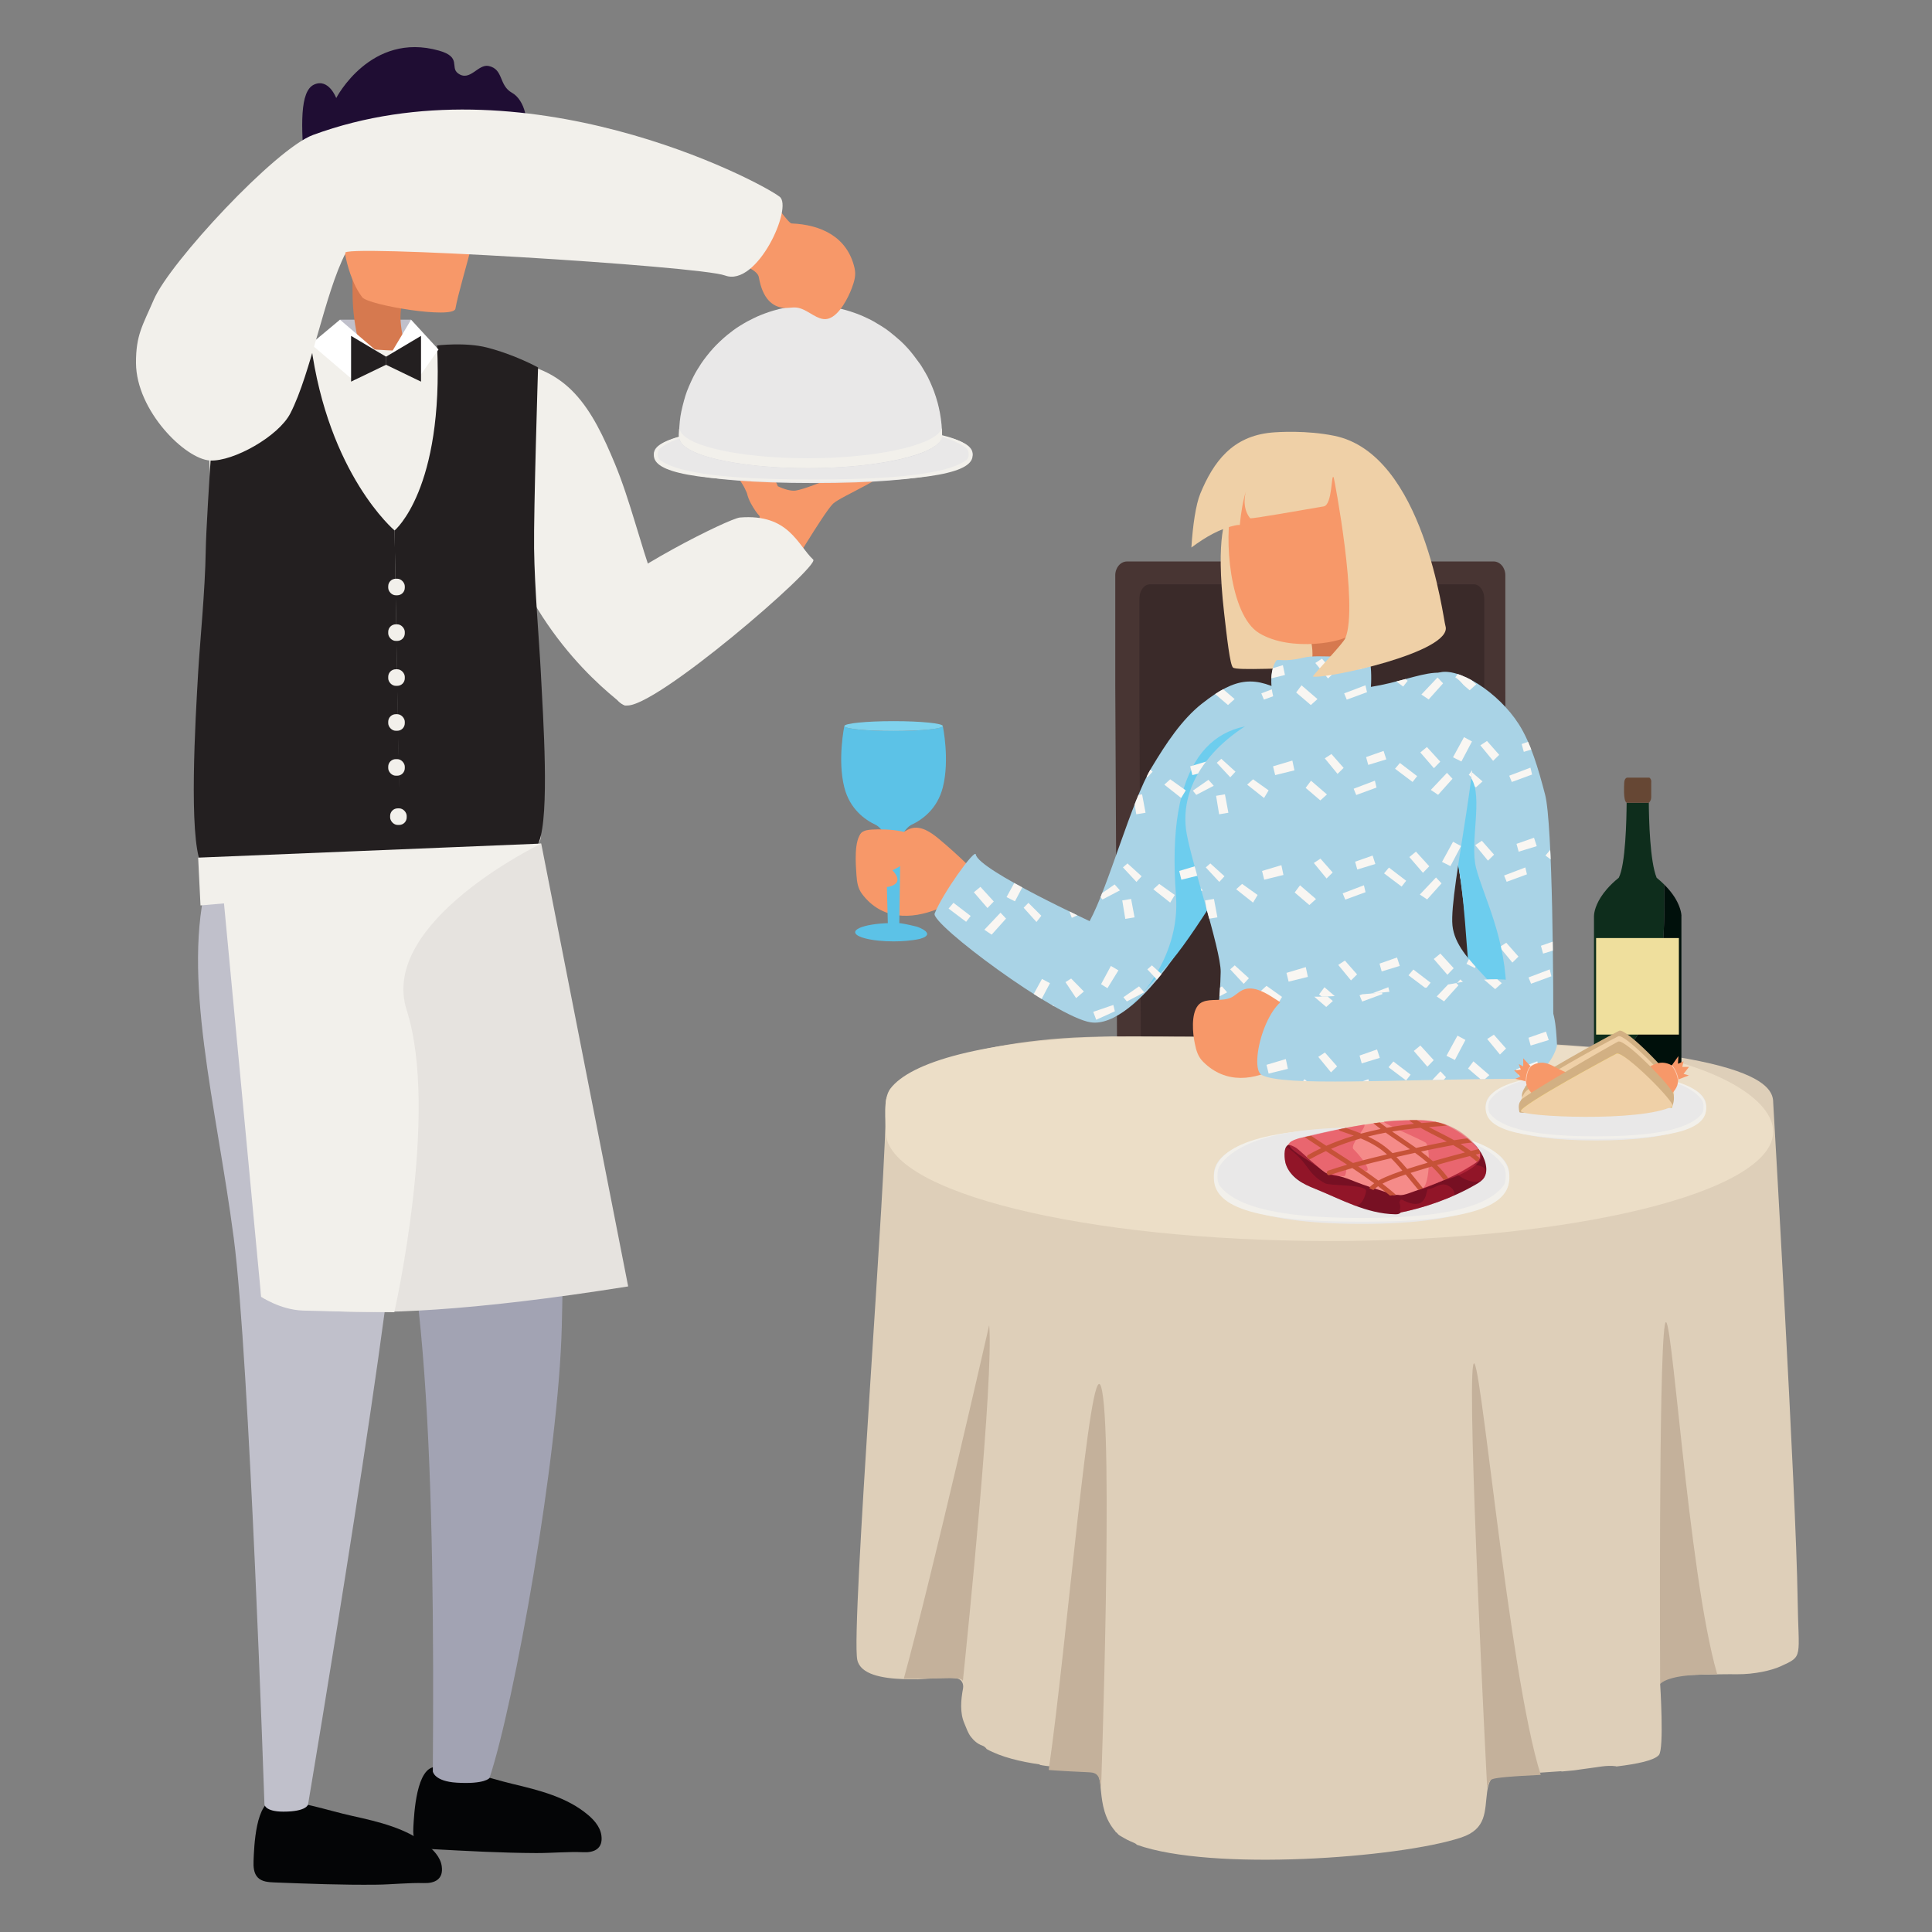 <svg xmlns="http://www.w3.org/2000/svg" xmlns:xlink="http://www.w3.org/1999/xlink" id="eROkBXqp8w41" viewBox="0 0 646 646"><rect x="0" y="0" width="646" height="646" fill="#808080" stroke="none"/><style><![CDATA[#eROkBXqp8w477 {animation: eROkBXqp8w477__m 7500ms linear infinite normal forwards}@keyframes eROkBXqp8w477__m { 0% {d: path('M317.43,331.14C317.3,331.18,329.81,308.73,329.73,308.75C322.45,288.84,316.99,265.45,308.88,246C303.18,232.33,296.85,218.53,287.34,208.45C271.31,191.44,248.83,188.85,230.3,195.89C227.84,196.82,217.79,199.85,216.9,203.08C215.72,207.36,222.99,213.24,225.54,217.12C232.82,228.23,239.78,240.91,242.01,254.38C253.45,323.52,296.67,361.65,312.87,374.28C320.87,380.52,315.11,348.97,317.44,331.13L317.43,331.14Z')} 42.667% {d: path('M317.43,331.14C317.3,331.18,329.81,308.73,329.73,308.75C322.45,288.84,316.99,265.45,308.88,246C303.18,232.33,296.85,218.53,287.34,208.45C271.31,191.44,248.83,188.85,230.3,195.89C227.84,196.82,217.79,199.85,216.9,203.08C215.72,207.36,222.99,213.24,225.54,217.12C232.82,228.23,239.78,240.91,242.01,254.38C253.45,323.52,296.67,361.65,312.87,374.28C320.87,380.52,315.11,348.97,317.44,331.13L317.43,331.14Z')} 49.333% {d: path('M356.92,343.35C356.79,343.39,342.544,323.19,342.464,323.21C335.184,303.3,316.99,265.45,308.88,246C303.18,232.33,296.85,218.53,287.34,208.45C271.31,191.44,248.83,188.85,230.3,195.89C227.84,196.82,217.79,199.85,216.9,203.08C215.72,207.36,222.99,213.24,225.54,217.12C232.82,228.23,239.78,240.91,242.01,254.38C253.45,323.52,296.67,361.65,312.87,374.28C320.87,380.52,333.12,370.77,335.45,352.93L356.92,343.35Z')} 66.667% {d: path('M356.92,343.35C356.79,343.39,342.544,323.19,342.464,323.21C335.184,303.3,316.99,265.45,308.88,246C303.18,232.33,296.85,218.53,287.34,208.45C271.31,191.44,248.83,188.85,230.3,195.89C227.84,196.82,217.79,199.85,216.9,203.08C215.72,207.36,222.99,213.24,225.54,217.12C232.82,228.23,239.78,240.91,242.01,254.38C253.45,323.52,296.67,361.65,312.87,374.28C320.87,380.52,333.12,370.77,335.45,352.93L356.92,343.35Z')} 73.333% {d: path('M317.43,331.14C317.3,331.18,329.81,308.73,329.73,308.75C322.45,288.84,316.99,265.45,308.88,246C303.18,232.33,296.85,218.53,287.34,208.45C271.31,191.44,248.83,188.85,230.3,195.89C227.84,196.82,217.79,199.85,216.9,203.08C215.72,207.36,222.99,213.24,225.54,217.12C232.82,228.23,239.78,240.91,242.01,254.38C253.45,323.52,296.67,361.65,312.87,374.28C320.87,380.52,315.11,348.97,317.44,331.13L317.43,331.14Z')} 100% {d: path('M317.43,331.14C317.3,331.18,329.81,308.73,329.73,308.75C322.45,288.84,316.99,265.45,308.88,246C303.18,232.33,296.85,218.53,287.34,208.45C271.31,191.44,248.83,188.85,230.3,195.89C227.84,196.82,217.79,199.85,216.9,203.08C215.72,207.36,222.99,213.24,225.54,217.12C232.82,228.23,239.78,240.91,242.01,254.38C253.45,323.52,296.67,361.65,312.87,374.28C320.87,380.52,315.11,348.97,317.44,331.13L317.43,331.14Z')}} #eROkBXqp8w478_to {animation: eROkBXqp8w478_to__to 7500ms linear infinite normal forwards}@keyframes eROkBXqp8w478_to__to { 0% {transform: translate(377.002px,308.259px)} 42.667% {transform: translate(377.002px,308.259px)} 49.333% {transform: translate(401.093px,348.685px)} 66.667% {transform: translate(401.093px,348.685px)} 73.333% {transform: translate(377.002px,308.259px)} 100% {transform: translate(377.002px,308.259px)}} #eROkBXqp8w478_tr {animation: eROkBXqp8w478_tr__tr 7500ms linear infinite normal forwards}@keyframes eROkBXqp8w478_tr__tr { 0% {transform: rotate(0deg)} 42.667% {transform: rotate(0deg)} 49.333% {transform: rotate(30.865deg)} 66.667% {transform: rotate(30.865deg)} 73.333% {transform: rotate(0deg)} 100% {transform: rotate(0deg)}} #eROkBXqp8w479_to {animation: eROkBXqp8w479_to__to 7500ms linear infinite normal forwards}@keyframes eROkBXqp8w479_to__to { 0% {transform: translate(410.584px,274.098px)} 42.667% {transform: translate(410.584px,274.098px)} 49.333% {transform: translate(405.025px,257.854px)} 66.667% {transform: translate(405.025px,257.854px)} 73.333% {transform: translate(410.584px,274.098px)} 100% {transform: translate(410.584px,274.098px)}} #eROkBXqp8w479_tr {animation: eROkBXqp8w479_tr__tr 7500ms linear infinite normal forwards}@keyframes eROkBXqp8w479_tr__tr { 0% {transform: rotate(0deg)} 42.667% {transform: rotate(0deg)} 49.333% {transform: rotate(-20.628deg)} 66.667% {transform: rotate(-20.628deg)} 73.333% {transform: rotate(0deg)} 100% {transform: rotate(0deg)}} #eROkBXqp8w497_to {animation: eROkBXqp8w497_to__to 7500ms linear infinite normal forwards}@keyframes eROkBXqp8w497_to__to { 0% {transform: translate(414.71px,240.985px)} 42.667% {transform: translate(414.71px,240.985px)} 49.333% {transform: translate(450.705px,290.737px)} 66.667% {transform: translate(450.705px,290.737px)} 73.333% {transform: translate(414.71px,240.985px)} 100% {transform: translate(414.71px,240.985px)}} #eROkBXqp8w4101_to {animation: eROkBXqp8w4101_to__to 7500ms linear infinite normal forwards}@keyframes eROkBXqp8w4101_to__to { 0% {transform: translate(413.235px,199.435px)} 6.667% {transform: translate(413.235px,199.435px)} 20% {transform: translate(398.164px,87.911px)} 66.667% {transform: translate(398.164px,87.911px)} 80% {transform: translate(413.235px,199.435px)} 100% {transform: translate(413.235px,199.435px)}} #eROkBXqp8w4101_tr {animation: eROkBXqp8w4101_tr__tr 7500ms linear infinite normal forwards}@keyframes eROkBXqp8w4101_tr__tr { 0% {transform: rotate(0deg)} 6.667% {transform: rotate(0deg)} 20% {transform: rotate(-23.86deg)} 66.667% {transform: rotate(-23.86deg)} 80% {transform: rotate(0deg)} 100% {transform: rotate(0deg)}} #eROkBXqp8w4105_to {animation: eROkBXqp8w4105_to__to 7500ms linear infinite normal forwards}@keyframes eROkBXqp8w4105_to__to { 0% {transform: translate(413.82px,207.285px)} 42.667% {transform: translate(413.82px,207.285px)} 49.333% {transform: translate(449.815px,257.037px)} 66.667% {transform: translate(449.815px,257.037px)} 73.333% {transform: translate(413.82px,207.285px)} 100% {transform: translate(413.82px,207.285px)}} #eROkBXqp8w4139 {animation: eROkBXqp8w4139_c_o 7500ms linear infinite normal forwards}@keyframes eROkBXqp8w4139_c_o { 0% {opacity: 0} 24% {opacity: 0} 37.333% {opacity: 1} 64% {opacity: 1} 70.667% {opacity: 0} 100% {opacity: 0}} #eROkBXqp8w4143_to {animation: eROkBXqp8w4143_to__to 7500ms linear infinite normal forwards}@keyframes eROkBXqp8w4143_to__to { 0% {transform: translate(413.225px,199.435px)} 6.667% {transform: translate(413.225px,199.435px)} 13.333% {transform: translate(413.225px,182.435px)} 76% {transform: translate(413.225px,182.435px)} 80% {transform: translate(413.225px,199.435px)} 100% {transform: translate(413.225px,199.435px)}} #eROkBXqp8w4143 {animation: eROkBXqp8w4143_c_o 7500ms linear infinite normal forwards}@keyframes eROkBXqp8w4143_c_o { 0% {opacity: 1} 6.667% {opacity: 1} 13.333% {opacity: 0} 76% {opacity: 0} 80% {opacity: 1} 100% {opacity: 1}} #eROkBXqp8w4147_to {animation: eROkBXqp8w4147_to__to 7500ms linear infinite normal forwards}@keyframes eROkBXqp8w4147_to__to { 0% {transform: translate(245.736px,153.265px)} 6.667% {transform: translate(245.736px,153.265px)} 20% {transform: translate(225.453px,100.228px)} 66.667% {transform: translate(225.453px,100.228px)} 80% {transform: translate(245.736px,153.265px)} 100% {transform: translate(245.736px,153.265px)}} #eROkBXqp8w4147_tr {animation: eROkBXqp8w4147_tr__tr 7500ms linear infinite normal forwards}@keyframes eROkBXqp8w4147_tr__tr { 0% {transform: rotate(1.679deg)} 6.667% {transform: rotate(1.679deg)} 20% {transform: rotate(-17.551deg)} 66.667% {transform: rotate(-17.551deg)} 80% {transform: rotate(1.679deg)} 100% {transform: rotate(1.679deg)}}]]></style><g transform="matrix(.627 0 0 0.627 11.9 0.738)"><g><path d="M582.07,298.23h71.51c.01-.12.03-.23.04-.35h52.31c.01.12.03.23.04.35h71.52c3.48,0,6.3,3.3,6.3,7.37v58.52c.11.11-.11,83.53,0,83.64-.26.98.57,89.21,1.07,114.16l-208.12-1.07-.97-197.01v-58.23c0-4.07,2.82-7.37,6.3-7.37v-.01Z" fill="#483533" stroke-width="0"></path><path d="M594.24,310.44h63.22c.01-.12.02-.24.03-.36h46.24c.01.12.02.24.03.36h63.22c3.08,0,5.57,3.39,5.57,7.57v60.13c.1.11-.1,85.82,0,85.93-.23,1.01.51,91.66.94,117.29l-183.98-1.1-.85-202.42v-59.83c0-4.18,2.5-7.57,5.57-7.57h.01Z" fill="#3a2a29" stroke-width="0"></path></g><g><g><path d="M646.25,279.65c-7.1,1.73-3.25-12.51-9.1-8.21-2.47,1.82-7.99,13.3-3.36,53.96c1.57,13.74,3.15,27.84,4.74,29.4c1.8,1.77,27.88.09,51.08-.02-.05-1.59-9.3-44.4-40.33-58.58-.37-.17-3.02-16.1-3.03-16.54v-.01Z" fill="#efd0a7" stroke-width="0"></path><path d="M706.5,324.17c.04,3.02-.02,5.92,0,8.25.02,1.38.02,2.75-.03,4.12-.14,8.11-1.23,16.19-3.17,24.06-.55,2.19-1.18,4.42-2.54,6.21-5.74,7.62-17.55,5.72-24.13.59c1.54-3.59,2.69-7.37,3.4-11.21.51-2.65.81-5.34.91-8.05c0-.27,0-.56,0-.84c0-5.16-1.74-10.06-1.75-15.05c0-10.15,19.41-16.01,24.96-22.55c1.86,3.64,2.27,9.24,2.34,14.47h.01Z" fill="#d6794f" stroke-width="0"></path><path d="M701.36,336.98c-3.14,4.28-31.96,9.74-48.88-.54-15.91-9.67-18.77-51.73-14.62-66.9c1.68-6.15,4.64-12.67,11-15.16c5.43-2.13,11.97-3.21,17.79-3.69c8.6-.72,30.75-3.69,38.6.3c12.45,6.33,4.55,22.68,5.98,34.93c1.71,14.65.51,30.07-5.55,43.66-1.15,2.58-2.6,5.07-4.32,7.4Z" fill="#f79869" stroke-width="0"></path></g><g><path d="M771.41,548.64c-5.43-22.58-12.37-95.94-17-117.64-2.75-12.92.61-40.18.61-40.18s-15.1-30.69-6.64-33.28c10.28-3.14,31.72,10.45,42.58,27.45c6.44,10.08,10.46,23.9,14.04,37.61c4.06,15.56,4.56,103.24,4.3,134.06-11.77-.13-37.38-8-37.89-8.01v-.01Z" fill="#a9d3e6" stroke-width="0"></path><g clip-path="url(#eROkBXqp8w416)"><g><path d="M757.73,391.93l4.25,2.29-5.63,10.69-4.49-2.24l5.87-10.73v-.01Zm-9.09,19.04l2.96,3.15-7.68,8.57-3.89-2.62l8.62-9.1h-.01Zm-6.95-2.48l3.37-3.49-7.11-7.8-3.51,2.89l7.25,8.4Zm-20.74.29l2.6-3.08l9.19,7.03-2.43,3.1-9.36-7.05Zm-14.29-2.05l9.64-2.94-1.46-4.5-9.33,3.27l1.15,4.16v.01Zm-7.78,12.71l1.38,3.35l10.81-3.97-.86-3.68-11.34,4.31.01-.01Zm-15.39-16.2l6.8,8.28l3.25-3.2-6.51-7.39-3.53,2.31h-.01Zm-10.21,15.74l7.83,6.69l3.53-3.18-8.5-7.34-2.86,3.83Zm171.43-34l4.25,2.29-5.63,10.69-4.49-2.24l5.87-10.73v-.01Zm-9.09,19.04l2.96,3.15-7.68,8.57-3.89-2.62l8.62-9.1h-.01Zm-6.95-2.48l3.37-3.49-7.11-7.8-3.51,2.89l7.25,8.4Zm-20.74.29l2.6-3.08l9.19,7.03-2.43,3.1-9.36-7.05Zm-14.29-2.05l9.64-2.94-1.46-4.5-9.33,3.27l1.15,4.16v.01Zm-7.78,12.71l1.38,3.35l10.81-3.97-.86-3.68-11.34,4.31.01-.01Zm-15.39-16.2l6.8,8.28l3.25-3.2-6.51-7.39-3.53,2.31h-.01Zm-10.21,15.74l7.83,6.69l3.53-3.18-8.5-7.34-2.86,3.83Zm-94.06-7.61l1.1,5.22-10.26,2.53-1.15-4.67l10.31-3.08Zm-24.1,12.83l3.15-2.84l8.28,5.9-2.44,4.07-9-7.12.01-.01Zm-16.59,5.97l4.73-.79l1.84,9.82-4.94.82-1.62-9.84-.01-.01Zm.38-17.62l2.41-2.12l7.56,6.86-2.77,3.01-7.21-7.75h.01Zm-12.77,14.88l1.84,2.24l9.31-4.86-2.82-3.18-8.33,5.8Zm-11.91-6.96l3.39,2.14l5.85-9.51-4.01-2.36-5.23,9.72v.01Zm6.54,11.09l.81,3.37-9.95,4.52-1.58-4.24l10.72-3.66v.01Zm-25.53-12.2l3.03-1.9l6.78,6.91-4.13,3.54-5.68-8.54v-.01Zm-9.28,14.7l2.53-2.6l6.9,6.88-2.6,3.32-6.83-7.6Zm178.94,20.61l4.25,2.29-5.63,10.69-4.49-2.24l5.87-10.73v-.01Zm-9.09,19.04l2.96,3.15-7.68,8.57-3.89-2.62l8.62-9.1h-.01Zm-6.95-2.48l3.37-3.49-7.11-7.8-3.51,2.89l7.25,8.4Zm-20.74.29l2.6-3.08l9.19,7.03-2.43,3.1-9.36-7.05Zm-14.29-2.05l9.64-2.94-1.46-4.5-9.33,3.27l1.15,4.16v.01Zm-7.78,12.71l1.38,3.35l10.81-3.97-.86-3.68-11.34,4.31.01-.01Zm-15.39-16.2l6.8,8.28l3.25-3.2-6.51-7.39-3.53,2.31h-.01Zm-10.21,15.74l7.83,6.69l3.53-3.18-8.5-7.34-2.86,3.83Zm174.54-36.56l4.25,2.29-5.63,10.69-4.49-2.24l5.87-10.73v-.01Zm-9.09,19.04l2.96,3.15-7.68,8.57-3.89-2.62l8.62-9.1h-.01Zm-6.95-2.48l3.37-3.49-7.11-7.8-3.51,2.89l7.25,8.4Zm-20.74.29l2.6-3.08l9.19,7.03-2.43,3.1-9.36-7.05Zm-14.29-2.05l9.64-2.94-1.46-4.5-9.33,3.27L790.9,453v.01Zm-7.78,12.71l1.38,3.35l10.81-3.97-.86-3.68-11.34,4.31.01-.01Zm-15.39-16.2l6.8,8.28l3.25-3.2-6.51-7.39-3.53,2.31h-.01Zm-10.21,15.74l7.83,6.69l3.53-3.18-8.5-7.34-2.86,3.83Zm-97.18-5.05l1.1,5.22-10.26,2.53-1.15-4.67l10.31-3.08Zm-24.1,12.83l3.15-2.84l8.28,5.9-2.44,4.07-9-7.12.01-.01Zm-16.59,5.97l4.73-.79l1.84,9.82-4.94.82-1.62-9.84-.01-.01Zm.38-17.62l2.41-2.12l7.56,6.86-2.77,3.01-7.21-7.75h.01Zm-12.77,14.88l1.84,2.24l9.31-4.86-2.82-3.18-8.33,5.8Zm-11.91-6.96l3.39,2.14l5.85-9.51-4.01-2.36-5.23,9.72v.01Zm6.54,11.09l.81,3.37-9.95,4.52-1.58-4.24l10.72-3.66v.01Zm-25.53-12.2l3.03-1.9l6.78,6.91-4.13,3.54-5.68-8.54v-.01Zm-9.28,14.7l2.53-2.6l6.9,6.88-2.6,3.32-6.83-7.6ZM752.7,341.06l4.25,2.29-5.63,10.69-4.49-2.24l5.87-10.73v-.01Zm-9.09,19.04l2.96,3.15-7.68,8.57L735,369.2l8.62-9.1h-.01Zm-6.95-2.48l3.37-3.49-7.11-7.8-3.51,2.89l7.25,8.4Zm-20.74.29l2.6-3.08l9.19,7.03-2.43,3.1-9.36-7.05ZM569.7,410.7l4.25,2.29-5.63,10.69-4.49-2.24l5.87-10.73v-.01Zm-9.09,19.04l2.96,3.15-7.68,8.57-3.89-2.62l8.62-9.1h-.01Zm-6.95-2.48l3.37-3.49-7.11-7.8-3.51,2.89l7.25,8.4Zm-20.74.29l2.6-3.08l9.19,7.03-2.43,3.1-9.36-7.05Zm30.9,38.95l4.25,2.29-5.63,10.69-4.49-2.24l5.87-10.73v-.01Zm-9.09,19.04l2.96,3.15-7.68,8.57-3.89-2.62l8.62-9.1h-.01Zm-6.95-2.48l3.37-3.49-7.11-7.8-3.51,2.89l7.25,8.4Zm-20.74.29l2.6-3.08l9.19,7.03-2.43,3.1-9.36-7.05ZM764.9,502.08l4.25,2.29-5.63,10.69-4.49-2.24l5.87-10.73v-.01Zm-9.09,19.04l2.96,3.15-7.68,8.57-3.89-2.62l8.62-9.1h-.01Zm-6.95-2.48l3.37-3.49-7.11-7.8-3.51,2.89l7.25,8.4Zm-20.74.29l2.6-3.08l9.19,7.03-2.43,3.1-9.36-7.05Zm-14.29-2.05l9.64-2.94-1.46-4.5-9.33,3.27l1.15,4.16v.01Zm-7.78,12.71l1.38,3.35l10.81-3.97-.86-3.68-11.34,4.31.01-.01Zm-15.39-16.2l6.8,8.28l3.25-3.2-6.51-7.39-3.53,2.31h-.01Zm-10.21,15.74l7.83,6.69l3.53-3.18-8.5-7.34-2.86,3.83Zm174.54-36.56l4.25,2.29-5.63,10.69-4.49-2.24l5.87-10.73v-.01Zm-9.09,19.04l2.96,3.15-7.68,8.57-3.89-2.62l8.62-9.1h-.01Zm-6.95-2.48l3.37-3.49-7.11-7.8-3.51,2.89l7.25,8.4Zm-20.74.29l2.6-3.08l9.19,7.03-2.43,3.1-9.36-7.05Zm-14.29-2.05l9.64-2.94-1.46-4.5-9.33,3.27l1.15,4.16v.01Zm-7.78,12.71l1.38,3.35l10.81-3.97-.86-3.68-11.34,4.31.01-.01Zm-15.39-16.2l6.8,8.28l3.25-3.2-6.51-7.39-3.53,2.31h-.01Zm-10.21,15.74l7.83,6.69l3.53-3.18-8.5-7.34-2.86,3.83Zm-97.18-5.05l1.1,5.22-10.26,2.53-1.15-4.67l10.31-3.08Zm-24.1,12.83l3.15-2.84l8.28,5.9-2.44,4.07-9-7.12.01-.01Zm-16.59,5.97l4.73-.79l1.84,9.82-4.94.82-1.62-9.84-.01-.01Zm.38-17.62l2.41-2.12l7.56,6.86-2.77,3.01-7.21-7.75h.01Zm-12.77,14.88l1.84,2.24l9.31-4.86-2.82-3.18-8.33,5.8Zm-11.91-6.96l3.39,2.14l5.85-9.51-4.01-2.36-5.23,9.72v.01Zm6.54,11.09l.81,3.37-9.95,4.52-1.58-4.24l10.72-3.66v.01Zm-25.53-12.2l3.03-1.9l6.78,6.91-4.13,3.54-5.68-8.54v-.01Zm-9.28,14.7l2.53-2.6l6.9,6.88-2.6,3.32-6.83-7.6Zm-3.25-16.4l4.25,2.29-5.63,10.69-4.49-2.24l5.87-10.73v-.01Zm-9.09,19.04l2.96,3.15-7.68,8.57-3.89-2.62l8.62-9.1h-.01Zm-6.95-2.48l3.37-3.49-7.11-7.8-3.51,2.89l7.25,8.4Zm-20.74.29l2.6-3.08l9.19,7.03-2.43,3.1-9.36-7.05Zm24.55-177.86l4.25,2.29-5.63,10.69-4.49-2.24l5.87-10.73v-.01Zm-9.09,19.04l2.96,3.15-7.68,8.57-3.89-2.62l8.62-9.1h-.01Zm-6.95-2.48l3.37-3.49-7.11-7.8-3.51,2.89l7.25,8.4Zm-20.74.29l2.6-3.08l9.19,7.03-2.43,3.1-9.36-7.05ZM701.6,355.87l9.64-2.94-1.46-4.5-9.33,3.27l1.15,4.16v.01Zm-7.78,12.71l1.38,3.35l10.81-3.97-.86-3.68-11.34,4.31.01-.01Zm-15.39-16.2l6.8,8.28l3.25-3.2-6.51-7.39-3.53,2.31h-.01Zm-10.21,15.74l7.83,6.69l3.53-3.18-8.5-7.34-2.86,3.83ZM841.38,333.2l4.25,2.29L840,346.18l-4.49-2.24l5.87-10.73v-.01Zm-9.09,19.04l2.96,3.15-7.68,8.57-3.89-2.62l8.62-9.1h-.01Zm-6.95-2.48l3.37-3.49-7.11-7.8-3.51,2.89l7.25,8.4Zm-20.74.29l2.6-3.08l9.19,7.03-2.43,3.1-9.36-7.05ZM790.31,348l9.64-2.94-1.46-4.5-9.33,3.27l1.15,4.16v.01Zm-7.78,12.71l1.38,3.35l10.81-3.97-.86-3.68-11.34,4.31.01-.01Zm-15.39-16.2l6.8,8.28l3.25-3.2-6.51-7.39-3.53,2.31h-.01Zm-10.21,15.74l7.83,6.69l3.53-3.18-8.5-7.34-2.86,3.83Zm-95.79-6.69l1.1,5.22-10.26,2.53-1.15-4.67l10.31-3.08Zm-24.1,12.83l3.15-2.84l8.28,5.9-2.44,4.07-9-7.12.01-.01Zm-16.59,5.97l4.73-.79l1.84,9.82-4.94.82-1.62-9.84-.01-.01Zm.38-17.62l2.41-2.12l7.56,6.86-2.77,3.01-7.21-7.75h.01Zm-12.77,14.88l1.84,2.24l9.31-4.86-2.82-3.18-8.33,5.8Zm-11.91-6.96l3.39,2.14l5.85-9.51-4.01-2.36-5.23,9.72v.01Zm6.54,11.09l.81,3.37-9.95,4.52-1.58-4.24l10.72-3.66v.01Zm-25.53-12.2l3.03-1.9l6.78,6.91-4.13,3.54-5.68-8.54v-.01Zm-9.28,14.7l2.53-2.6l6.9,6.88-2.6,3.32-6.83-7.6ZM758.27,551.11l4.25,2.29-5.63,10.69-4.49-2.24l5.87-10.73v-.01Zm-9.09,19.04l2.96,3.15-7.68,8.57-3.89-2.62l8.62-9.1h-.01Zm-6.95-2.48l3.37-3.49-7.11-7.8-3.51,2.89l7.25,8.4Zm-20.74.29l2.6-3.08l9.19,7.03-2.43,3.1-9.36-7.05Zm-14.29-2.05l9.64-2.94-1.46-4.5-9.33,3.27l1.15,4.16v.01Zm-7.78,12.71l1.38,3.35L711.61,578l-.86-3.68-11.34,4.31.01-.01Zm-15.39-16.2l6.8,8.28l3.25-3.2-6.51-7.39-3.53,2.31h-.01Zm-10.21,15.74l7.83,6.69l3.53-3.18-8.5-7.34-2.86,3.83ZM848.36,541.6l4.25,2.29-5.63,10.69-4.49-2.24l5.87-10.73v-.01Zm-9.09,19.04l2.96,3.15-7.68,8.57-3.89-2.62l8.62-9.1h-.01Zm-6.95-2.48l3.37-3.49-7.11-7.8-3.51,2.89l7.25,8.4Zm-20.74.29l2.6-3.08l9.19,7.03-2.43,3.1-9.36-7.05Zm-14.29-2.05l9.64-2.94-1.46-4.5-9.33,3.27l1.15,4.16v.01Zm-7.78,12.71l1.38,3.35l10.81-3.97-.86-3.68-11.34,4.31.01-.01Zm-15.39-16.2l6.8,8.28l3.25-3.2-6.51-7.39-3.53,2.31h-.01Zm-10.21,15.74l7.83,6.69l3.53-3.18-8.5-7.34-2.86,3.83Zm-97.18-5.05l1.1,5.22-10.26,2.53-1.15-4.67l10.31-3.08Zm-24.1,12.83l3.15-2.84l8.28,5.9-2.44,4.07-9-7.12.01-.01Zm-16.59,5.97l4.73-.79l1.84,9.82-4.94.82-1.62-9.84-.01-.01Zm.38-17.62l2.41-2.12l7.56,6.86-2.77,3.01-7.21-7.75h.01Zm-12.77,14.88l1.84,2.24l9.31-4.86-2.82-3.18-8.33,5.8Zm-11.91-6.96l3.39,2.14l5.85-9.51-4.01-2.36-5.23,9.72v.01Zm6.54,11.09l.81,3.37-9.95,4.52-1.58-4.24l10.72-3.66v.01Zm-25.53-12.2l3.03-1.9l6.78,6.91-4.13,3.54-5.68-8.54v-.01Zm-9.28,14.7l2.53-2.6l6.9,6.88-2.6,3.32-6.83-7.6Zm-3.25-16.4l4.25,2.29-5.63,10.69-4.49-2.24l5.87-10.73v-.01Zm-9.09,19.04l2.96,3.15-7.68,8.57-3.89-2.62l8.62-9.1h-.01Zm-6.95-2.48l3.37-3.49-7.11-7.8-3.51,2.89l7.25,8.4Zm-20.74.29l2.6-3.08l9.19,7.03-2.43,3.1-9.36-7.05Z" fill="#f9f6f2" stroke-width="0"></path></g><clipPath id="eROkBXqp8w416"><path d="M771.41,548.64c-5.43-22.58-12.37-95.94-17-117.64-2.75-12.92.61-40.18.61-40.18s-15.1-30.69-6.64-33.28c10.28-3.14,31.72,10.45,42.58,27.45c6.44,10.08,10.46,23.9,14.04,37.61c4.06,15.56,4.56,103.24,4.3,134.06-11.77-.13-37.38-8-37.89-8.01v-.01Z" transform="translate(0 0)" fill="none" stroke-width="0"></path></clipPath></g><path d="M768.41,544.95c-5.43-22.58-5.17-62.75-9.8-84.46-2.75-12.92-24.77-60.95-24.77-60.95s-15.1-30.69-6.64-33.28c10.28-3.14,27.55,30.56,38.41,47.57c6.44,10.08-.96,34.26,2.61,47.96c4.06,15.56,16.37,37.92,16.11,68.73-11.77-.13-15.43,14.44-15.93,14.42l.01.01Z" fill="#6dcdee" stroke-width="0"></path></g><g><path d="M444.97,444.01c-1.04.3-3.52-2.05-4.37-1.24-4.31,4.11-3.23,17.09-2.85,22.6.27,3.94.73,7.22,3.11,10.34c10.38,13.6,25.9,13.64,40.36,7.78c1.74-.71,3.5-1.42,5.03-2.51c1.61-1.15,2.92-2.66,4.18-4.2c1.82-2.22,3.55-4.5,5.21-6.83c2.47-3.47,4.63-6.83,1.15-10.2-4.9-4.75-9.97-9.31-15.22-13.68-4.21-3.5-9.5-7.07-14.73-5.47-2.34.72-4.28,2.4-6.6,3.14-4.82,1.54-10.78-1.02-15.26.25l-.01.02Z" fill="#f79869" stroke-width="0"></path><g><path d="M483.81,386.02c0,1.45-11.76,2.63-26.26,2.63s-26.26-1.17-26.26-2.63c0,0-3.77,18.04,0,32.74c2.9,11.37,10.72,17.19,17.07,20.11c2.38,1.46,3.93,4.05,4.88,6.19.08-.03,1.24,46.06,1.24,46.06-3.16.11-6.08.4-8.6.81-5.32.88-8.81,2.37-8.81,4.02c0,2.03,5.14,3.77,12.49,4.51c2.46.25,5.15.39,7.99.39c2.39,0,4.69-.1,6.82-.28c2.69-.24,5.13-.59,7.18-1.05c9.01-2.49-.19-6.17-1.85-6.59-4.96-1.25-8.47-1.8-9.09-1.82l.63-45.19c.92-2.22,2.95-5.51,5.49-7.07c6.36-2.93,14.17-8.75,17.08-20.11c3.77-14.7,0-32.74,0-32.74v.02Z" fill="#5cc2e7" stroke-width="0"></path><path d="M457.55,388.65c14.5,0,26.26-1.17,26.26-2.63s-11.76-2.62-26.26-2.62-26.26,1.17-26.26,2.62s11.75,2.63,26.26,2.63Z" fill="#7fd2ed" stroke-width="0"></path></g><path d="M445.87,441.23c-1.88.12-3.97.4-5.27,1.54-1.86,1.63-1.17,4.07.03,5.85c1.52,2.26,3.66,4.24,6.26,5.78-1.82,1.78-3.26,3.91-3.3,6.09s1.65,4.35,4.35,4.75c1.83.27,3.77-.26,5.55-.9c5.16-1.85,9.83-4.68,13.46-8.15c1.83-1.75,3.44-3.74,3.94-5.9c2.08-8.95-17.37-9.54-25.02-9.07v.01Z" fill="#f79869" stroke-width="0"></path><path d="M448.66,456.66c-1.03-.59-2.22-1.16-3.29-1.01-1.54.21-2.02,1.73-2.01,3.07.01,1.71.45,3.49,1.29,5.19-1.57.31-3.06.92-3.83,2.05s-.64,2.85.64,3.99c.86.77,2.07,1.17,3.22,1.45c3.34.81,6.77.94,9.86.38c1.57-.29,3.09-.77,4.1-1.73c4.18-3.97-5.81-10.99-9.98-13.39Z" fill="#f79869" stroke-width="0"></path></g><g><path d="M622.05,374.01c-10.88,8.59-19.22,21.36-26.86,34.06-10.88,18.06-22.98,63.4-33.11,82.01c4.3,1.81-59.44-27.17-60.69-35.61-.48-3.22-17.74,20.85-21.94,31.54-2.15,5.47,64.49,55.12,83.19,58c23.67,3.64,63.57-52.26,85.01-118.98c4.18-13,12.92-24.52,21.75-34.45c3.08-3.47,11.14-8.22,10.6-12.63-.41-3.32-9.91-7.79-12.2-9.08-17.3-9.68-27.38-9.34-45.73,5.14h-.02Z" fill="#a9d3e6" stroke-width="0"></path><path d="M583.98,535.46c0,0,14.43-15.74,22.13-24.76c13.32-15.59,44.52-67.18,43.43-69.58-5.34-11.76,22.87-53.92,14.96-55.09-38.01-5.62-61.7,20.03-56.36,90.28c2.68,35.29-24.16,59.15-24.16,59.15Z" fill="#6dcdee" stroke-width="0"></path><g clip-path="url(#eROkBXqp8w432)"><g><path d="M717.57,391.93l4.25,2.29-5.63,10.69-4.49-2.24l5.87-10.73v-.01Zm-9.09,19.04l2.96,3.15-7.68,8.57-3.89-2.62l8.62-9.1h-.01Zm-6.95-2.48L704.9,405l-7.11-7.8-3.51,2.89l7.25,8.4Zm-20.74.29l2.6-3.08l9.19,7.03-2.43,3.1-9.36-7.05Zm-14.29-2.05l9.64-2.94-1.46-4.5-9.33,3.27l1.15,4.16v.01Zm-7.78,12.71l1.38,3.35l10.81-3.97-.86-3.68-11.34,4.31.01-.01Zm-15.39-16.2l6.8,8.28l3.25-3.2-6.51-7.39-3.53,2.31h-.01Zm-10.21,15.74l7.83,6.69l3.53-3.18-8.5-7.34-2.86,3.83Zm171.43-34l4.25,2.29-5.63,10.69-4.49-2.24l5.87-10.73v-.01Zm-9.09,19.04l2.96,3.15-7.68,8.57-3.89-2.62l8.62-9.1h-.01Zm-6.95-2.48l3.37-3.49-7.11-7.8-3.51,2.89l7.25,8.4Zm-20.74.29l2.6-3.08l9.19,7.03-2.43,3.1-9.36-7.05Zm-14.29-2.05l9.64-2.94-1.46-4.5-9.33,3.27l1.15,4.16v.01Zm-7.78,12.71l1.38,3.35l10.81-3.97-.86-3.68-11.34,4.31.01-.01Zm-15.39-16.2l6.8,8.28l3.25-3.2-6.51-7.39-3.53,2.31h-.01ZM720.1,412.03l7.83,6.69l3.53-3.18-8.5-7.34-2.86,3.83Zm-94.06-7.61l1.1,5.22-10.26,2.53-1.15-4.67l10.31-3.08Zm-24.1,12.83l3.15-2.84l8.28,5.9-2.44,4.07-9-7.12.01-.01Zm-16.59,5.97l4.73-.79l1.84,9.82-4.94.82-1.62-9.84-.01-.01Zm.38-17.62l2.41-2.12l7.56,6.86-2.77,3.01-7.21-7.75h.01Zm-12.77,14.88l1.84,2.24l9.31-4.86-2.82-3.18-8.33,5.8Zm-11.91-6.96l3.39,2.14l5.85-9.51-4.01-2.36-5.23,9.72v.01Zm6.54,11.09l.81,3.37-9.95,4.52-1.58-4.24l10.72-3.66v.01Zm-25.53-12.2l3.03-1.9l6.78,6.91-4.13,3.54-5.68-8.54v-.01Zm-9.28,14.7l2.53-2.6l6.9,6.88-2.6,3.32-6.83-7.6Zm178.94,20.61l4.25,2.29-5.63,10.69-4.49-2.24l5.87-10.73v-.01Zm-9.09,19.04l2.96,3.15-7.68,8.57-3.89-2.62l8.62-9.1h-.01Zm-6.95-2.48l3.37-3.49-7.11-7.8-3.51,2.89l7.25,8.4Zm-20.74.29l2.6-3.08l9.19,7.03-2.43,3.1-9.36-7.05Zm-14.29-2.05l9.64-2.94-1.46-4.5-9.33,3.27l1.15,4.16v.01Zm-7.78,12.71l1.38,3.35l10.81-3.97-.86-3.68-11.34,4.31.01-.01Zm-15.39-16.2l6.8,8.28l3.25-3.2-6.51-7.39-3.53,2.31h-.01Zm-10.21,15.74l7.83,6.69l3.53-3.18-8.5-7.34-2.86,3.83Zm174.54-36.56l4.25,2.29-5.63,10.69-4.49-2.24l5.87-10.73v-.01Zm-9.09,19.04l2.96,3.15-7.68,8.57-3.89-2.62l8.62-9.1h-.01Zm-6.95-2.48l3.37-3.49-7.11-7.8-3.51,2.89l7.25,8.4Zm-20.74.29l2.6-3.08l9.19,7.03-2.43,3.1-9.36-7.05Zm-14.29-2.05l9.64-2.94-1.46-4.5-9.33,3.27l1.15,4.16v.01Zm-7.78,12.71l1.38,3.35l10.81-3.97-.86-3.68-11.34,4.31.01-.01Zm-15.39-16.2l6.8,8.28l3.25-3.2-6.51-7.39-3.53,2.31h-.01Zm-10.21,15.74l7.83,6.69l3.53-3.18-8.5-7.34-2.86,3.83Zm-97.18-5.05l1.1,5.22-10.26,2.53-1.15-4.67l10.31-3.08Zm-24.1,12.83l3.15-2.84l8.28,5.9-2.44,4.07-9-7.12.01-.01Zm-16.59,5.97l4.73-.79l1.84,9.82-4.94.82-1.62-9.84-.01-.01Zm.38-17.62l2.41-2.12l7.56,6.86-2.77,3.01-7.21-7.75h.01ZM567.1,476.27l1.84,2.24l9.31-4.86-2.82-3.18-8.33,5.8Zm-11.91-6.96l3.39,2.14l5.85-9.51-4.01-2.36-5.23,9.72v.01Zm6.54,11.09l.81,3.37-9.95,4.52-1.58-4.24l10.72-3.66v.01ZM536.2,468.2l3.03-1.9l6.78,6.91-4.13,3.54-5.68-8.54v-.01Zm-9.28,14.7l2.53-2.6l6.9,6.88-2.6,3.32-6.83-7.6ZM712.54,341.06l4.25,2.29-5.63,10.69-4.49-2.24l5.87-10.73v-.01Zm-9.09,19.04l2.96,3.15-7.68,8.57-3.89-2.62l8.62-9.1h-.01Zm-6.95-2.48l3.37-3.49-7.11-7.8-3.51,2.89l7.25,8.4Zm-20.74.29l2.6-3.08l9.19,7.03-2.43,3.1-9.36-7.05ZM529.54,410.7l4.25,2.29-5.63,10.69-4.49-2.24l5.87-10.73v-.01Zm-9.09,19.04l2.96,3.15-7.68,8.57-3.89-2.62l8.62-9.1h-.01Zm-6.95-2.48l3.37-3.49-7.11-7.8-3.51,2.89l7.25,8.4Zm-20.74.29l2.6-3.08l9.19,7.03-2.43,3.1-9.36-7.05Zm30.9,38.95l4.25,2.29-5.63,10.69-4.49-2.24l5.87-10.73v-.01Zm-9.09,19.04l2.96,3.15-7.68,8.57-3.89-2.62l8.62-9.1h-.01Zm-6.95-2.48l3.37-3.49-7.11-7.8-3.51,2.89l7.25,8.4Zm-20.74.29l2.6-3.08l9.19,7.03-2.43,3.1-9.36-7.05Zm237.86,18.73l4.25,2.29-5.63,10.69-4.49-2.24l5.87-10.73v-.01Zm-9.09,19.04l2.96,3.15-7.68,8.57-3.89-2.62l8.62-9.1h-.01Zm-6.95-2.48l3.37-3.49-7.11-7.8-3.51,2.89l7.25,8.4Zm-20.74.29l2.6-3.08l9.19,7.03-2.43,3.1-9.36-7.05Zm-14.29-2.05l9.64-2.94-1.46-4.5-9.33,3.27l1.15,4.16v.01Zm-7.78,12.71l1.38,3.35l10.81-3.97-.86-3.68-11.34,4.31.01-.01Zm-15.39-16.2l6.8,8.28l3.25-3.2-6.51-7.39-3.53,2.31h-.01Zm-10.21,15.74l7.83,6.69l3.53-3.18-8.5-7.34-2.86,3.83Zm174.54-36.56l4.25,2.29-5.63,10.69-4.49-2.24l5.87-10.73v-.01Zm-9.09,19.04l2.96,3.15-7.68,8.57-3.89-2.62l8.62-9.1h-.01Zm-6.95-2.48l3.37-3.49-7.11-7.8-3.51,2.89l7.25,8.4Zm-20.74.29l2.6-3.08l9.19,7.03-2.43,3.1-9.36-7.05Zm-14.29-2.05l9.64-2.94-1.46-4.5-9.33,3.27l1.15,4.16v.01Zm-7.78,12.71l1.38,3.35l10.81-3.97-.86-3.68-11.34,4.31.01-.01Zm-15.39-16.2l6.8,8.28l3.25-3.2-6.51-7.39-3.53,2.31h-.01Zm-10.21,15.74l7.83,6.69l3.53-3.18-8.5-7.34-2.86,3.83Zm-97.18-5.05l1.1,5.22-10.26,2.53-1.15-4.67l10.31-3.08ZM609.1,527.4l3.15-2.84l8.28,5.9-2.44,4.07-9-7.12.01-.01Zm-16.59,5.97l4.73-.79l1.84,9.82-4.94.82-1.62-9.84-.01-.01Zm.38-17.62l2.41-2.12l7.56,6.86-2.77,3.01-7.21-7.75h.01Zm-12.77,14.88l1.84,2.24l9.31-4.86-2.82-3.18-8.33,5.8Zm-11.91-6.96l3.39,2.14l5.85-9.51-4.01-2.36-5.23,9.72v.01Zm6.54,11.09l.81,3.37-9.95,4.52-1.58-4.24l10.72-3.66v.01Zm-25.53-12.2l3.03-1.9l6.78,6.91-4.13,3.54-5.68-8.54v-.01Zm-9.28,14.7l2.53-2.6l6.9,6.88-2.6,3.32-6.83-7.6Zm-3.25-16.4l4.25,2.29-5.63,10.69-4.49-2.24l5.87-10.73v-.01ZM527.6,539.9l2.96,3.15-7.68,8.57-3.89-2.62l8.62-9.1h-.01Zm-6.95-2.48l3.37-3.49-7.11-7.8-3.51,2.89l7.25,8.4Zm-20.74.29l2.6-3.08l9.19,7.03-2.43,3.1-9.36-7.05Zm24.55-177.86l4.25,2.29-5.63,10.69-4.49-2.24l5.87-10.73v-.01Zm-9.09,19.04l2.96,3.15-7.68,8.57-3.89-2.62l8.62-9.1h-.01Zm-6.95-2.48l3.37-3.49-7.11-7.8-3.51,2.89l7.25,8.4Zm-20.74.29l2.6-3.08l9.19,7.03-2.43,3.1-9.36-7.05Zm173.76-20.83l9.64-2.94-1.46-4.5-9.33,3.27l1.15,4.16v.01Zm-7.78,12.71l1.38,3.35l10.81-3.97-.86-3.68-11.34,4.31.01-.01Zm-15.39-16.2l6.8,8.28l3.25-3.2-6.51-7.39-3.53,2.31h-.01Zm-10.21,15.74l7.83,6.69l3.53-3.18-8.5-7.34-2.86,3.83ZM801.22,333.2l4.25,2.29-5.63,10.69-4.49-2.24l5.87-10.73v-.01Zm-9.09,19.04l2.96,3.15-7.68,8.57-3.89-2.62l8.62-9.1h-.01Zm-6.95-2.48l3.37-3.49-7.11-7.8-3.51,2.89l7.25,8.4Zm-20.74.29l2.6-3.08l9.19,7.03-2.43,3.1-9.36-7.05ZM750.15,348l9.64-2.94-1.46-4.5-9.33,3.27l1.15,4.16v.01Zm-7.78,12.71l1.38,3.35l10.81-3.97-.86-3.68-11.34,4.31.01-.01Zm-15.39-16.2l6.8,8.28l3.25-3.2-6.51-7.39-3.53,2.31h-.01Zm-10.21,15.74l7.83,6.69l3.53-3.18-8.5-7.34-2.86,3.83Zm-95.79-6.69l1.1,5.22-10.26,2.53-1.15-4.67l10.31-3.08Zm-24.1,12.83l3.15-2.84l8.28,5.9-2.44,4.07-9-7.12.01-.01Zm-16.59,5.97l4.73-.79l1.84,9.82-4.94.82-1.62-9.84-.01-.01Zm.38-17.62l2.41-2.12l7.56,6.86-2.77,3.01-7.21-7.75h.01ZM567.9,369.62l1.84,2.24l9.31-4.86-2.82-3.18-8.33,5.8Zm-11.91-6.96l3.39,2.14l5.85-9.51-4.01-2.36-5.23,9.72v.01Zm6.54,11.09l.81,3.37-9.95,4.52-1.58-4.24l10.72-3.66v.01ZM537,361.55l3.03-1.9l6.78,6.91-4.13,3.54-5.68-8.54v-.01Zm-9.28,14.7l2.53-2.6l6.9,6.88-2.6,3.32-6.83-7.6Z" fill="#f9f6f2" stroke-width="0"></path></g><clipPath id="eROkBXqp8w432"><path d="M622.05,374.01c-10.88,8.59-19.22,21.36-26.86,34.06-10.88,18.06-22.98,63.4-33.11,82.01c4.3,1.81-59.44-27.17-60.69-35.61-.48-3.22-17.74,20.85-21.94,31.54-2.15,5.47,64.49,55.12,83.19,58c23.67,3.64,63.57-52.26,85.01-118.98c4.18-13,12.92-24.52,21.75-34.45c3.08-3.47,11.14-8.22,10.6-12.63-.41-3.32-9.91-7.79-12.2-9.08-17.3-9.68-27.38-9.34-45.73,5.14h-.02Z" fill="none" stroke-width="0"></path></clipPath></g></g><g><path d="M787.39,545.41c-.63-20.45-29.76-32.84-31.8-53.07-1.93-19.05,18.12-101.42,10.68-119.46-10.62-25.78-25.73-12.27-54.17-7.75.79-10.91-1.17-24.01-5.56-19.63-6.16,6.15-20.88,1.7-30.77,4.12-9.77,2.39-13.4.49-14.1,1.46-4.44,6.11-3.05,20.87,1.58,25.71-29.51,11.74-53.19,35.81-49.77,64.18c1.72,14.3,18.75,64.41,18.51,76.21-1.19,58.67-24.68,76.08-25.87,134.75-.03,1.76-.04,3.64.99,5.12.96,1.38,2.62,2.14,4.22,2.82c26.3,11.21,54.8,17.68,83.62,19.42c14.6.88,29.29.55,43.83-.97c6.91-.72,13.56-2.24,20.33-3.35c6.19-1.01,12.5-.44,18.69-2.06c1.8-.47,3.65-1.11,4.88-2.43c1.43-1.55,1.72-3.73,1.94-5.77c4.27-39.6,3.99-79.52,2.77-119.31v.01Z" fill="#a9d3e6" stroke-width="0"></path><g clip-path="url(#eROkBXqp8w439)"><g><path d="M761.75,391.93l4.25,2.29-5.63,10.69-4.49-2.24l5.87-10.73v-.01Zm-9.09,19.04l2.96,3.15-7.68,8.57-3.89-2.62l8.62-9.1h-.01Zm-6.95-2.48l3.37-3.49-7.11-7.8-3.51,2.89l7.25,8.4Zm-20.74.29l2.6-3.08l9.19,7.03-2.43,3.1-9.36-7.05Zm-14.29-2.05l9.64-2.94-1.46-4.5-9.33,3.27l1.15,4.16v.01Zm-7.78,12.71l1.38,3.35l10.81-3.97-.86-3.68-11.34,4.31.01-.01Zm-15.39-16.2l6.8,8.28l3.25-3.2-6.51-7.39-3.53,2.31h-.01ZM677.3,418.98l7.83,6.69l3.53-3.18-8.5-7.34-2.86,3.83Zm171.43-34l4.25,2.29-5.63,10.69-4.49-2.24l5.87-10.73v-.01Zm-9.09,19.04l2.96,3.15-7.68,8.57-3.89-2.62l8.62-9.1h-.01Zm-6.95-2.48l3.37-3.49-7.11-7.8-3.51,2.89l7.25,8.4Zm-20.74.29l2.6-3.08l9.19,7.03-2.43,3.1-9.36-7.05Zm-14.29-2.05l9.64-2.94-1.46-4.5-9.33,3.27l1.15,4.16v.01Zm-7.78,12.71l1.38,3.35l10.81-3.97-.86-3.68-11.34,4.31.01-.01Zm-15.39-16.2l6.8,8.28l3.25-3.2-6.51-7.39-3.53,2.31h-.01Zm-10.21,15.74l7.83,6.69l3.53-3.18-8.5-7.34-2.86,3.83Zm-94.06-7.61l1.1,5.22-10.26,2.53-1.15-4.67l10.31-3.08Zm-24.1,12.83l3.15-2.84l8.28,5.9-2.44,4.07-9-7.12.01-.01Zm-16.59,5.97l4.73-.79l1.84,9.82-4.94.82-1.62-9.84-.01-.01Zm.38-17.62l2.41-2.12l7.56,6.86-2.77,3.01-7.21-7.75h.01Zm-12.77,14.88l1.84,2.24l9.31-4.86-2.82-3.18-8.33,5.8Zm-11.91-6.96l3.39,2.14l5.85-9.51-4.01-2.36-5.23,9.72v.01Zm6.54,11.09l.81,3.37-9.95,4.52-1.58-4.24l10.72-3.66v.01Zm-25.53-12.2l3.03-1.9l6.78,6.91-4.13,3.54-5.68-8.54v-.01Zm-9.28,14.7l2.53-2.6l6.9,6.88-2.6,3.32-6.83-7.6ZM755.9,447.72l4.25,2.29-5.63,10.69-4.49-2.24l5.87-10.73v-.01Zm-9.09,19.04l2.96,3.15-7.68,8.57-3.89-2.62l8.62-9.1h-.01Zm-6.95-2.48l3.37-3.49-7.11-7.8-3.51,2.89l7.25,8.4Zm-20.74.29l2.6-3.08l9.19,7.03-2.43,3.1-9.36-7.05Zm-14.29-2.05l9.64-2.94-1.46-4.5-9.33,3.27l1.15,4.16v.01Zm-7.78,12.71l1.38,3.35l10.81-3.97-.86-3.68-11.34,4.31.01-.01Zm-15.39-16.2l6.8,8.28l3.25-3.2-6.51-7.39-3.53,2.31h-.01Zm-10.21,15.74l7.83,6.69l3.53-3.18-8.5-7.34-2.86,3.83Zm174.54-36.56l4.25,2.29-5.63,10.69-4.49-2.24l5.87-10.73v-.01Zm-9.09,19.04l2.96,3.15-7.68,8.57-3.89-2.62l8.62-9.1h-.01Zm-6.95-2.48l3.37-3.49-7.11-7.8-3.51,2.89l7.25,8.4Zm-20.74.29l2.6-3.08l9.19,7.03-2.43,3.1-9.36-7.05Zm-14.29-2.05l9.64-2.94-1.46-4.5-9.33,3.27l1.15,4.16v.01Zm-7.78,12.71l1.38,3.35l10.81-3.97-.86-3.68-11.34,4.31.01-.01Zm-15.39-16.2l6.8,8.28l3.25-3.2-6.51-7.39-3.53,2.31h-.01Zm-10.21,15.74l7.83,6.69l3.53-3.18-8.5-7.34-2.86,3.83Zm-97.18-5.05l1.1,5.22-10.26,2.53-1.15-4.67l10.31-3.08Zm-24.1,12.83l3.15-2.84l8.28,5.9-2.44,4.07-9-7.12.01-.01Zm-16.59,5.97l4.73-.79l1.84,9.82-4.94.82-1.62-9.84-.01-.01Zm.38-17.62l2.41-2.12l7.56,6.86-2.77,3.01-7.21-7.75h.01Zm-12.77,14.88l1.84,2.24l9.31-4.86-2.82-3.18-8.33,5.8Zm-11.91-6.96l3.39,2.14l5.85-9.51-4.01-2.36-5.23,9.72v.01Zm6.54,11.09l.81,3.37-9.95,4.52-1.58-4.24l10.72-3.66v.01Zm-25.53-12.2l3.03-1.9l6.78,6.91-4.13,3.54-5.68-8.54v-.01Zm-9.28,14.7l2.53-2.6l6.9,6.88-2.6,3.32-6.83-7.6ZM756.72,341.06l4.25,2.29-5.63,10.69-4.49-2.24l5.87-10.73v-.01Zm-9.09,19.04l2.96,3.15-7.68,8.57-3.89-2.62l8.62-9.1h-.01Zm-6.95-2.48l3.37-3.49-7.11-7.8-3.51,2.89l7.25,8.4Zm-20.74.29l2.6-3.08l9.19,7.03-2.43,3.1-9.36-7.05ZM573.72,410.7l4.25,2.29-5.63,10.69-4.49-2.24l5.87-10.73v-.01Zm-9.09,19.04l2.96,3.15-7.68,8.57-3.89-2.62l8.62-9.1h-.01Zm-6.95-2.48l3.37-3.49-7.11-7.8-3.51,2.89l7.25,8.4Zm-20.74.29l2.6-3.08l9.19,7.03-2.43,3.1-9.36-7.05Zm30.9,38.95l4.25,2.29-5.63,10.69-4.49-2.24l5.87-10.73v-.01Zm-9.09,19.04l2.96,3.15-7.68,8.57-3.89-2.62l8.62-9.1h-.01Zm-6.95-2.48l3.37-3.49-7.11-7.8-3.51,2.89l7.25,8.4Zm-20.74.29l2.6-3.08l9.19,7.03-2.43,3.1-9.36-7.05Zm237.86,18.73l4.25,2.29-5.63,10.69-4.49-2.24l5.87-10.73v-.01Zm-9.09,19.04l2.96,3.15-7.68,8.57-3.89-2.62l8.62-9.1h-.01Zm-6.95-2.48l3.37-3.49-7.11-7.8-3.51,2.89l7.25,8.4Zm-20.74.29l2.6-3.08l9.19,7.03-2.43,3.1-9.36-7.05Zm-14.29-2.05l9.64-2.94-1.46-4.5-9.33,3.27l1.15,4.16v.01Zm-7.78,12.71l1.38,3.35l10.81-3.97-.86-3.68-11.34,4.31.01-.01Zm-15.39-16.2l6.8,8.28l3.25-3.2-6.51-7.39-3.53,2.31h-.01Zm-10.21,15.74l7.83,6.69l3.53-3.18-8.5-7.34-2.86,3.83Zm174.54-36.56l4.25,2.29-5.63,10.69-4.49-2.24l5.87-10.73v-.01Zm-9.09,19.04l2.96,3.15-7.68,8.57-3.89-2.62l8.62-9.1h-.01Zm-6.95-2.48l3.37-3.49-7.11-7.8-3.51,2.89l7.25,8.4Zm-20.74.29l2.6-3.08l9.19,7.03-2.43,3.1-9.36-7.05Zm-14.29-2.05l9.64-2.94-1.46-4.5-9.33,3.27l1.15,4.16v.01Zm-7.78,12.71l1.38,3.35l10.81-3.97-.86-3.68-11.34,4.31.01-.01Zm-15.39-16.2l6.8,8.28l3.25-3.2-6.51-7.39-3.53,2.31h-.01Zm-10.21,15.74l7.83,6.69l3.53-3.18-8.5-7.34-2.86,3.83Zm-97.18-5.05l1.1,5.22-10.26,2.53-1.15-4.67l10.31-3.08Zm-24.1,12.83l3.15-2.84l8.28,5.9-2.44,4.07-9-7.12.01-.01Zm-16.59,5.97l4.73-.79l1.84,9.82-4.94.82-1.62-9.84-.01-.01Zm.38-17.62l2.41-2.12l7.56,6.86-2.77,3.01-7.21-7.75h.01ZM624.3,530.63l1.84,2.24l9.31-4.86-2.82-3.18-8.33,5.8Zm-11.91-6.96l3.39,2.14l5.85-9.51-4.01-2.36-5.23,9.72v.01Zm6.54,11.09l.81,3.37-9.95,4.52-1.58-4.24l10.72-3.66v.01Zm-25.53-12.2l3.03-1.9l6.78,6.91-4.13,3.54-5.68-8.54v-.01Zm-9.28,14.7l2.53-2.6l6.9,6.88-2.6,3.32-6.83-7.6Zm-3.25-16.4l4.25,2.29-5.63,10.69L575,531.6l5.87-10.73v-.01Zm-9.09,19.04l2.96,3.15-7.68,8.57-3.89-2.62l8.62-9.1h-.01Zm-6.95-2.48l3.37-3.49-7.11-7.8-3.51,2.89l7.25,8.4Zm-20.74.29l2.6-3.08l9.19,7.03-2.43,3.1-9.36-7.05Zm24.55-177.86l4.25,2.29-5.63,10.69-4.49-2.24l5.87-10.73v-.01Zm-9.09,19.04l2.96,3.15-7.68,8.57-3.89-2.62l8.62-9.1h-.01Zm-6.95-2.48l3.37-3.49-7.11-7.8-3.51,2.89l7.25,8.4Zm-20.74.29l2.6-3.08l9.19,7.03-2.43,3.1-9.36-7.05Zm173.76-20.83l9.64-2.94-1.46-4.5-9.33,3.27l1.15,4.16v.01Zm-7.78,12.71l1.38,3.35l10.81-3.97-.86-3.68-11.34,4.31.01-.01Zm-15.39-16.2l6.8,8.28l3.25-3.2-6.51-7.39-3.53,2.31h-.01Zm-10.21,15.74l7.83,6.69l3.53-3.18-8.5-7.34-2.86,3.83ZM845.4,333.2l4.25,2.29-5.63,10.69-4.49-2.24l5.87-10.73v-.01Zm-9.09,19.04l2.96,3.15-7.68,8.57-3.89-2.62l8.62-9.1h-.01Zm-6.95-2.48l3.37-3.49-7.11-7.8-3.51,2.89l7.25,8.4Zm-20.74.29l2.6-3.08l9.19,7.03-2.43,3.1-9.36-7.05ZM794.33,348l9.64-2.94-1.46-4.5-9.33,3.27l1.15,4.16v.01Zm-7.78,12.71l1.38,3.35l10.81-3.97-.86-3.68-11.34,4.31.01-.01Zm-15.39-16.2l6.8,8.28l3.25-3.2-6.51-7.39-3.53,2.31h-.01Zm-10.21,15.74l7.83,6.69l3.53-3.18-8.5-7.34-2.86,3.83Zm-95.79-6.69l1.1,5.22L656,361.31l-1.15-4.67l10.31-3.08Zm-24.1,12.83l3.15-2.84l8.28,5.9-2.44,4.07-9-7.12.01-.01Zm-16.59,5.97l4.73-.79l1.84,9.82-4.94.82-1.62-9.84-.01-.01Zm.38-17.62l2.41-2.12l7.56,6.86-2.77,3.01-7.21-7.75h.01Zm-12.77,14.88l1.84,2.24l9.31-4.86-2.82-3.18-8.33,5.8Zm-11.91-6.96l3.39,2.14l5.85-9.51-4.01-2.36-5.23,9.72v.01Zm6.54,11.09l.81,3.37-9.95,4.52-1.58-4.24l10.72-3.66v.01Zm-25.53-12.2l3.03-1.9l6.78,6.91-4.13,3.54-5.68-8.54v-.01Zm-9.28,14.7l2.53-2.6l6.9,6.88-2.6,3.32-6.83-7.6Z" fill="#f9f6f2" stroke-width="0"></path></g><clipPath id="eROkBXqp8w439"><path d="M787.39,545.41c-.63-20.45-29.76-32.84-31.8-53.07-1.93-19.05,18.12-101.42,10.68-119.46-10.62-25.78-25.73-12.27-54.17-7.75.79-10.91-1.17-24.01-5.56-19.63-6.16,6.15-20.88,1.7-30.77,4.12-9.77,2.39-13.4.49-14.1,1.46-4.44,6.11-3.05,20.87,1.58,25.71-29.51,11.74-53.19,35.81-49.77,64.18c1.72,14.3,18.75,64.41,18.51,76.21-1.19,58.67-24.68,76.08-25.87,134.75-.03,1.76-.04,3.64.99,5.12.96,1.38,2.62,2.14,4.22,2.82c26.3,11.21,54.8,17.68,83.62,19.42c14.6.88,29.29.55,43.83-.97c6.91-.72,13.56-2.24,20.33-3.35c6.19-1.01,12.5-.44,18.69-2.06c1.8-.47,3.65-1.11,4.88-2.43c1.43-1.55,1.72-3.73,1.94-5.77c4.27-39.6,3.99-79.52,2.77-119.31v.01Z" transform="translate(0 0)" fill="none" stroke-width="0"></path></clipPath></g></g><path d="M751.85,332.61c-1.28-4-11.49-91.62-59.25-101.38-14.82-3.03-30.11-2.04-33.55-1.72-20.86,1.96-30.91,15.57-37.94,32.58-2.36,5.72-4.03,17-4.74,28.72.08-.06.15-.11.23-.17c7.09-5.27,15.06-10.04,23.83-11.76.59-.11,1.18-.14,1.75-.09.62-6.55,1.77-13.48,3.35-18.12-.31.97-2.51,8.77,2.15,14.51.46.56,29.76-4.72,39.23-6.3c4.79-.8,3.94-18.38,5.35-15.41.29.61,13.28,68.59,6.23,85.63-1.22,2.95-15.74,17.95-17.4,20.49c6.39,1.59,75.2-13.07,70.76-26.98Z" fill="#efd0a7" stroke-width="0"></path></g><g><path d="M939.65,850.97c-.78-54.49-13.01-264.11-13.01-264.11c0-9.54-8.63-31.29-199.79-34.04-41.56-.6-92.95-1.23-153.53-1.2-71.82.04-119.94,20.14-119.94,35.24.9,32.51-18.75,281.22-15.17,297.2c1.72,7.65,12.88,9.79,24.75,10.22h.1c.77.03,1.53.04,2.31.06h.06c1.44.03,2.87.02,4.3,0c.15,0,.3.02.44,0c0,.02,0,.03,0,.05c3.5-.27,7.01-.48,10.52-.64c3.65-.17,7.35-.51,10.96.25c2.38.5,3.34,3.06,2.95,5.19-1.14,6.13-1.8,12.93.74,18.77c1.08,2.48,1.8,4.95,3.48,7.13c1.52,1.97,3.54,3.75,5.91,4.57c1.04.36,1.91,1.04,2.46,1.91c7.88,4.37,18.38,6.77,28.28,8.18c0,.07,0,.15.01.23c4.52.95,9.12,1.1,13.72,1.27c2.29.08,4.58.22,6.88.33c2.37.11,4.7,0,7.02.64.47.13.88.31,1.23.54v-.08c0,0,.01,0,.02,0c.09.04.17.1.27.15.12.07.25.14.36.22.09.07.17.13.25.2.1.09.21.18.31.27.07.08.15.17.22.26.09.1.16.21.24.33.07.09.13.19.19.29.08.13.15.25.21.37s.12.22.17.34c.06.14.12.28.18.43.04.11.09.24.13.37.06.16.11.32.15.48.04.14.07.26.11.39.05.19.09.38.13.56.03.12.06.25.09.38.06.26.1.54.15.81.01.07.02.13.03.2.06.35.12.7.16,1.09.01.11.03.22.04.34.03.27.06.54.1.81.01.15.03.31.05.47.02.25.05.51.08.78.02.2.04.4.06.61.03.34.07.7.1,1.04.02.18.03.33.06.5.66,6.43,1.76,14.33,7.66,21.09v.2c.58.36,1.11.84,1.53,1.43.32.44,2.3,1.44,3.18,1.98c1.8,1.1,3.73,1.85,5.65,2.72.43.19.79.48,1.08.82c39.89,14.3,139.75,7.09,172.88-3.84c13.9-4.58,12.53-14.17,13.92-24.39.17-1.23.38-2.4.68-3.45.02-.05.03-.1.04-.15.14-.47.3-.93.48-1.37.03-.08.07-.17.11-.25.19-.43.4-.83.64-1.2.06-.1.18-.2.31-.3.03-.02.07-.04.1-.08.13-.09.29-.16.47-.25.02-.02.03-.02.05-.03.2-.1.44-.19.69-.28.07-.02.13-.03.2-.05.16-.05.35-.11.53-.16v.26c1.51-.84,3.24-.97,4.95-1.12.15-.01.49-.07.61-.08.49-.1.98-.21,1.48-.3c1.14-.22,2.3-.38,3.46-.48.29-.02.58,0,.86.05.94-.09,1.91-.18,2.91-.27h.08c3.06-.26,6.4-.51,9.92-.74c3.54-.25,7.26-.5,11.05-.76v.18c2.27-.26,4.54-.36,6.81-.64c2.5-.31,4.97-.77,7.48-1.05c4.74-.53,9.77-1.8,14.51-1.16.2.03.4.08.58.15c11.2-1.35,20.05-3.21,22.58-6.09c2.91-3.28.68-38,.68-38c.3-.38.64-.76,1-1.11.13-.11.27-.21.4-.32.26-.23.51-.45.79-.66.18-.13.38-.24.56-.37.25-.16.51-.35.78-.5.22-.13.46-.25.69-.37.27-.14.52-.27.8-.4.26-.12.54-.23.81-.34s.53-.23.82-.34c.13-.04,24.68-.84,34.47-.68c9.38.07,18.43-2.1,23-4.17c12.55-5.7,9.64-4.11,9.18-36.51v-.02Z" fill="#decfb9" stroke-width="0"></path><g><path d="M690.01,660.63c-130.69,0-236.63-26.09-236.63-58.28c0-5.27-1.6-17.56,2.4-22.89c10.61-14.14,48.88-25.67,117.53-27.83c9.4-.3,233.55.62,279,8.3c45.92,7.76,74.31,25.7,74.31,42.42c0,32.19-105.94,58.28-236.63,58.28h.02Z" fill="#ecdec7" stroke-width="0"></path><path d="M868.84,705.53c3.14-18.95,12.24,132.55,27.96,186.18v0c-1.62,0-3.23.03-4.81.05h-.12c-.75.02-1.49.04-2.24.06-.09,0-.18,0-.27.02-.68.02-1.36.03-2.04.07-.15,0-.29,0-.44.02-.62.03-1.24.06-1.84.09-.18.02-.37.03-.55.04-.56.04-1.12.08-1.67.12-.22.02-.43.03-.64.05-.51.05-1.02.09-1.5.14-.25.03-.48.05-.73.08-.45.05-.9.11-1.33.16-.26.03-.52.08-.78.11-.4.06-.81.12-1.2.19-.28.05-.54.1-.82.14-.35.07-.71.13-1.06.21-.28.06-.55.13-.83.2-.17.03-.35.08-.53.13-.13.03-.27.06-.4.09-.28.08-.55.16-.82.24s-.55.16-.81.24c-.28.09-.53.19-.8.28-.23.09-.47.17-.69.26-.27.11-.52.24-.78.35-.18.09-.39.17-.56.26-.28.15-.53.31-.79.47-.12.08-.26.15-.4.23-.36.25-.7.51-1,.79c0,0-.89-171.03,2.47-191.29l.02.02Z" fill="#c4b19b" stroke-width="0"></path><path d="M766.65,726.83c3.1-15.66,18.73,164.16,36.02,218.51v0c-3.52.17-6.86.34-9.92.53h-.08c-1.09.07-2.15.14-3.17.21-.35.03-.71.06-1.06.07-.07.01-.14.02-.21.02-.62.05-1.21.09-1.79.14-.03,0-.06,0-.1,0-.6.05-1.19.09-1.74.15-.07,0-.15.02-.22.02-.49.04-.96.09-1.41.14-.07,0-.14,0-.22.02-.49.05-.96.1-1.41.15-.06.01-.12.02-.18.03-.38.04-.74.09-1.08.14-.08,0-.16.02-.24.03-.38.06-.73.11-1.06.17-.04.01-.08.01-.12.02-.09.02-.16.03-.25.05-.19.03-.37.07-.53.11-.06.02-.13.02-.2.04-.25.07-.49.13-.69.2-.02,0-.03,0-.05.02-.18.06-.34.12-.47.18-.03.03-.07.05-.1.06-.13.07-.24.14-.31.21-.24.26-.45.55-.64.85-.03.05-.07.12-.11.17-.18.31-.34.63-.48.97-.01.03-.02.07-.04.11-.3.74-.51,1.57-.68,2.44v0c0-.2-10.83-208.85-7.46-225.76Z" fill="#c4b19b" stroke-width="0"></path><path d="M563.64,944.15c-.26-.05-.53-.09-.83-.11-.28-.02-.6-.05-.93-.07-.1,0-.22-.02-.32-.02-.25-.02-.5-.03-.76-.05-.13,0-.27-.01-.4-.02-.29-.01-.59-.02-.91-.05-.1,0-.19,0-.28-.01-1.56-.07-3.37-.16-5.39-.26-.05,0-.09,0-.13,0-.44-.03-.88-.05-1.34-.07-.13,0-.28-.02-.42-.02-1.24-.07-2.53-.14-3.88-.22-.28,0-.56-.03-.86-.05-.33-.02-.66-.05-.99-.07s-.66-.04-1-.06c-.31-.02-.63-.04-.95-.06-.39-.03-.79-.06-1.19-.09-.27-.02-.54-.04-.82-.05-.65-.05-1.3-.1-1.96-.15v0c9.79-67.75,22.18-222.51,27.92-204.4c6.74,21.29,0,213.96,0,214.28v0c-.02-.12-.03-.23-.06-.35-.03-.24-.07-.5-.1-.74-.02-.15-.04-.29-.06-.43-.03-.19-.06-.37-.08-.55-.02-.11-.04-.22-.05-.33-.03-.19-.07-.38-.1-.57-.01-.08-.03-.16-.04-.24-.04-.27-.1-.52-.16-.77-.01-.05-.02-.09-.03-.14-.05-.19-.09-.39-.15-.57-.03-.09-.06-.18-.09-.27-.04-.13-.08-.27-.13-.4-.04-.1-.07-.18-.11-.28-.05-.11-.1-.22-.15-.34-.04-.09-.09-.18-.13-.26-.06-.1-.12-.21-.18-.3-.05-.08-.11-.15-.17-.24s-.13-.17-.21-.26c-.06-.07-.12-.14-.19-.21-.08-.08-.15-.16-.24-.23-.07-.06-.15-.12-.22-.18-.1-.07-.21-.13-.31-.19-.07-.05-.15-.1-.25-.14-.11-.06-.24-.11-.36-.16-.09-.03-.18-.08-.27-.11-.15-.05-.31-.09-.49-.13-.08-.02-.15-.05-.24-.07l.01.01Z" fill="#c4b19b" stroke-width="0"></path><path d="M494.48,895.25v0c-.06-.13-.13-.25-.22-.36v0c-.09-.12-.19-.21-.3-.3-.02-.01-.02-.02-.04-.03-.11-.08-.24-.15-.37-.21-.03-.02-.05-.03-.07-.05-.17-.07-.34-.12-.56-.19-.2-.05-.44-.1-.71-.12-.12-.02-.27-.03-.4-.05-.17-.02-.33-.03-.53-.05-.18,0-.4-.02-.61-.03-.17-.01-.33-.02-.52-.03-.26,0-.55-.02-.84-.02-.16,0-.3,0-.46-.02-.34,0-.71,0-1.1,0-.12,0-.23,0-.36,0-.46,0-.95.01-1.46.02h-.09c-.61.01-1.26.03-1.91.03-.32.01-.66.02-1,.03-.31,0-.63,0-.96,0-2.45.07-5.13.14-7.95.19-.19,0-.37,0-.56,0-.66.02-1.33.02-2.01.03-.21,0-.43,0-.64,0-.34,0-.7,0-1.04,0-1.43.01-2.87.02-4.3,0h-.06c-.77-.01-1.54-.02-2.31-.04h-.1c15.52-56.64,45.54-188.56,45.54-188.56c2.44,28.53-11.31,163.48-14.03,189.73l-.03.03Z" fill="#c4b19b" stroke-width="0"></path></g></g><g><path d="M622.46,533.09c-.99.43-1.88,1.06-2.61,1.98-3.72,4.65-2.8,14.74-1.68,20.16.8,3.87,1.69,7.06,4.47,9.83c12.11,12.09,27.49,10.05,41.04,2.31c1.63-.93,3.28-1.88,4.65-3.16c1.45-1.35,2.54-3.03,3.58-4.72c1.5-2.44,2.92-4.93,4.25-7.47c1.98-3.77,3.67-7.38-.23-10.26-5.49-4.05-11.13-7.89-16.92-11.51-4.64-2.9-10.36-5.74-15.33-3.45-2.22,1.02-3.92,2.95-6.12,4-4.57,2.17-10.82.43-15.09,2.3l-.01-.01Z" fill="#f79869" stroke-width="0"></path><path d="M673.55,529.93c10.47,2.03,66.34-3.18,86.05-7.23c49.87-7.69,50.6,13.06,51.73,33.07.16,2.88-6.26,18.29-19.71,18.34-67.98.28-125.94,4.22-137.74-2.01-7.39-3.91,3.22-45.35,19.66-42.17h.01Z" fill="#a9d3e6" stroke-width="0"></path><g clip-path="url(#eROkBXqp8w456)"><g><path d="M757.73,391.93l4.25,2.29-5.63,10.69-4.49-2.24l5.87-10.73v-.01Zm-9.09,19.04l2.96,3.15-7.68,8.57-3.89-2.62l8.62-9.1h-.01Zm-6.95-2.48l3.37-3.49-7.11-7.8-3.51,2.89l7.25,8.4Zm-20.74.29l2.6-3.08l9.19,7.03-2.43,3.1-9.36-7.05Zm-14.29-2.05l9.64-2.94-1.46-4.5-9.33,3.27l1.15,4.16v.01Zm-7.78,12.71l1.38,3.35l10.81-3.97-.86-3.68-11.34,4.31.01-.01Zm-15.39-16.2l6.8,8.28l3.25-3.2-6.51-7.39-3.53,2.31h-.01Zm-10.21,15.74l7.83,6.69l3.53-3.18-8.5-7.34-2.86,3.83Zm171.43-34l4.25,2.29-5.63,10.69-4.49-2.24l5.87-10.73v-.01Zm-9.09,19.04l2.96,3.15-7.68,8.57-3.89-2.62l8.62-9.1h-.01Zm-6.95-2.48l3.37-3.49-7.11-7.8-3.51,2.89l7.25,8.4Zm-20.74.29l2.6-3.08l9.19,7.03-2.43,3.1-9.36-7.05Zm-14.29-2.05l9.64-2.94-1.46-4.5-9.33,3.27l1.15,4.16v.01Zm-7.78,12.71l1.38,3.35l10.81-3.97-.86-3.68-11.34,4.31.01-.01Zm-15.39-16.2l6.8,8.28l3.25-3.2-6.51-7.39-3.53,2.31h-.01Zm-10.21,15.74l7.83,6.69l3.53-3.18-8.5-7.34-2.86,3.83Zm-94.06-7.61l1.1,5.22-10.26,2.53-1.15-4.67l10.31-3.08Zm-24.1,12.83l3.15-2.84l8.28,5.9-2.44,4.07-9-7.12.01-.01Zm-16.59,5.97l4.73-.79l1.84,9.82-4.94.82-1.62-9.84-.01-.01Zm.38-17.62l2.41-2.12l7.56,6.86-2.77,3.01-7.21-7.75h.01Zm-12.77,14.88l1.84,2.24l9.31-4.86-2.82-3.18-8.33,5.8Zm-11.91-6.96l3.39,2.14l5.85-9.51-4.01-2.36-5.23,9.72v.01Zm6.54,11.09l.81,3.37-9.95,4.52-1.58-4.24l10.72-3.66v.01Zm-25.53-12.2l3.03-1.9l6.78,6.91-4.13,3.54-5.68-8.54v-.01Zm-9.28,14.7l2.53-2.6l6.9,6.88-2.6,3.32-6.83-7.6Zm178.94,20.61l4.25,2.29-5.63,10.69-4.49-2.24l5.87-10.73v-.01Zm-9.09,19.04l2.96,3.15-7.68,8.57-3.89-2.62l8.62-9.1h-.01Zm-6.95-2.48l3.37-3.49-7.11-7.8-3.51,2.89l7.25,8.4Zm-20.74.29l2.6-3.08l9.19,7.03-2.43,3.1-9.36-7.05Zm-14.29-2.05l9.64-2.94-1.46-4.5-9.33,3.27l1.15,4.16v.01Zm-7.78,12.71l1.38,3.35l10.81-3.97-.86-3.68-11.34,4.31.01-.01Zm-15.39-16.2l6.8,8.28l3.25-3.2-6.51-7.39-3.53,2.31h-.01Zm-10.21,15.74l7.83,6.69l3.53-3.18-8.5-7.34-2.86,3.83Zm174.54-36.56l4.25,2.29-5.63,10.69-4.49-2.24l5.87-10.73v-.01Zm-9.09,19.04l2.96,3.15-7.68,8.57-3.89-2.62l8.62-9.1h-.01Zm-6.95-2.48l3.37-3.49-7.11-7.8-3.51,2.89l7.25,8.4Zm-20.74.29l2.6-3.08l9.19,7.03-2.43,3.1-9.36-7.05Zm-14.29-2.05l9.64-2.94-1.46-4.5-9.33,3.27L790.9,453v.01Zm-7.78,12.71l1.38,3.35l10.81-3.97-.86-3.68-11.34,4.31.01-.01Zm-15.39-16.2l6.8,8.28l3.25-3.2-6.51-7.39-3.53,2.31h-.01Zm-10.21,15.74l7.83,6.69l3.53-3.18-8.5-7.34-2.86,3.83Zm-97.18-5.05l1.1,5.22-10.26,2.53-1.15-4.67l10.31-3.08Zm-24.1,12.83l3.15-2.84l8.28,5.9-2.44,4.07-9-7.12.01-.01Zm-16.59,5.97l4.73-.79l1.84,9.82-4.94.82-1.62-9.84-.01-.01Zm.38-17.62l2.41-2.12l7.56,6.86-2.77,3.01-7.21-7.75h.01Zm-12.77,14.88l1.84,2.24l9.31-4.86-2.82-3.18-8.33,5.8Zm-11.91-6.96l3.39,2.14l5.85-9.51-4.01-2.36-5.23,9.72v.01Zm6.54,11.09l.81,3.37-9.95,4.52-1.58-4.24l10.72-3.66v.01Zm-25.53-12.2l3.03-1.9l6.78,6.91-4.13,3.54-5.68-8.54v-.01Zm-9.28,14.7l2.53-2.6l6.9,6.88-2.6,3.32-6.83-7.6ZM752.7,341.06l4.25,2.29-5.63,10.69-4.49-2.24l5.87-10.73v-.01Zm-9.09,19.04l2.96,3.15-7.68,8.57L735,369.2l8.62-9.1h-.01Zm-6.95-2.48l3.37-3.49-7.11-7.8-3.51,2.89l7.25,8.4Zm-20.74.29l2.6-3.08l9.19,7.03-2.43,3.1-9.36-7.05ZM569.7,410.7l4.25,2.29-5.63,10.69-4.49-2.24l5.87-10.73v-.01Zm-9.09,19.04l2.96,3.15-7.68,8.57-3.89-2.62l8.62-9.1h-.01Zm-6.95-2.48l3.37-3.49-7.11-7.8-3.51,2.89l7.25,8.4Zm-20.74.29l2.6-3.08l9.19,7.03-2.43,3.1-9.36-7.05Zm30.9,38.95l4.25,2.29-5.63,10.69-4.49-2.24l5.87-10.73v-.01Zm-9.09,19.04l2.96,3.15-7.68,8.57-3.89-2.62l8.62-9.1h-.01Zm-6.95-2.48l3.37-3.49-7.11-7.8-3.51,2.89l7.25,8.4Zm-20.74.29l2.6-3.08l9.19,7.03-2.43,3.1-9.36-7.05ZM764.9,502.08l4.25,2.29-5.63,10.69-4.49-2.24l5.87-10.73v-.01Zm-9.09,19.04l2.96,3.15-7.68,8.57-3.89-2.62l8.62-9.1h-.01Zm-6.95-2.48l3.37-3.49-7.11-7.8-3.51,2.89l7.25,8.4Zm-20.74.29l2.6-3.08l9.19,7.03-2.43,3.1-9.36-7.05Zm-14.29-2.05l9.64-2.94-1.46-4.5-9.33,3.27l1.15,4.16v.01Zm-7.78,12.71l1.38,3.35l10.81-3.97-.86-3.68-11.34,4.31.01-.01Zm-15.39-16.2l6.8,8.28l3.25-3.2-6.51-7.39-3.53,2.31h-.01Zm-10.21,15.74l7.83,6.69l3.53-3.18-8.5-7.34-2.86,3.83Zm174.54-36.56l4.25,2.29-5.63,10.69-4.49-2.24l5.87-10.73v-.01Zm-9.09,19.04l2.96,3.15-7.68,8.57-3.89-2.62l8.62-9.1h-.01Zm-6.95-2.48l3.37-3.49-7.11-7.8-3.51,2.89l7.25,8.4Zm-20.74.29l2.6-3.08l9.19,7.03-2.43,3.1-9.36-7.05Zm-14.29-2.05l9.64-2.94-1.46-4.5-9.33,3.27l1.15,4.16v.01Zm-7.78,12.71l1.38,3.35l10.81-3.97-.86-3.68-11.34,4.31.01-.01Zm-15.39-16.2l6.8,8.28l3.25-3.2-6.51-7.39-3.53,2.31h-.01Zm-10.21,15.74l7.83,6.69l3.53-3.18-8.5-7.34-2.86,3.83Zm-97.18-5.05l1.1,5.22-10.26,2.53-1.15-4.67l10.31-3.08Zm-24.1,12.83l3.15-2.84l8.28,5.9-2.44,4.07-9-7.12.01-.01Zm-16.59,5.97l4.73-.79l1.84,9.82-4.94.82-1.62-9.84-.01-.01Zm.38-17.62l2.41-2.12l7.56,6.86-2.77,3.01-7.21-7.75h.01Zm-12.77,14.88l1.84,2.24l9.31-4.86-2.82-3.18-8.33,5.8Zm-11.91-6.96l3.39,2.14l5.85-9.51-4.01-2.36-5.23,9.72v.01Zm6.54,11.09l.81,3.37-9.95,4.52-1.58-4.24l10.72-3.66v.01Zm-25.53-12.2l3.03-1.9l6.78,6.91-4.13,3.54-5.68-8.54v-.01Zm-9.28,14.7l2.53-2.6l6.9,6.88-2.6,3.32-6.83-7.6Zm-3.25-16.4l4.25,2.29-5.63,10.69-4.49-2.24l5.87-10.73v-.01Zm-9.09,19.04l2.96,3.15-7.68,8.57-3.89-2.62l8.62-9.1h-.01Zm-6.95-2.48l3.37-3.49-7.11-7.8-3.51,2.89l7.25,8.4Zm-20.74.29l2.6-3.08l9.19,7.03-2.43,3.1-9.36-7.05Zm24.55-177.86l4.25,2.29-5.63,10.69-4.49-2.24l5.87-10.73v-.01Zm-9.09,19.04l2.96,3.15-7.68,8.57-3.89-2.62l8.62-9.1h-.01Zm-6.95-2.48l3.37-3.49-7.11-7.8-3.51,2.89l7.25,8.4Zm-20.74.29l2.6-3.08l9.19,7.03-2.43,3.1-9.36-7.05ZM701.6,355.87l9.64-2.94-1.46-4.5-9.33,3.27l1.15,4.16v.01Zm-7.78,12.71l1.38,3.35l10.81-3.97-.86-3.68-11.34,4.31.01-.01Zm-15.39-16.2l6.8,8.28l3.25-3.2-6.51-7.39-3.53,2.31h-.01Zm-10.21,15.74l7.83,6.69l3.53-3.18-8.5-7.34-2.86,3.83ZM841.38,333.2l4.25,2.29L840,346.18l-4.49-2.24l5.87-10.73v-.01Zm-9.09,19.04l2.96,3.15-7.68,8.57-3.89-2.62l8.62-9.1h-.01Zm-6.95-2.48l3.37-3.49-7.11-7.8-3.51,2.89l7.25,8.4Zm-20.74.29l2.6-3.08l9.19,7.03-2.43,3.1-9.36-7.05ZM790.31,348l9.64-2.94-1.46-4.5-9.33,3.27l1.15,4.16v.01Zm-7.78,12.71l1.38,3.35l10.81-3.97-.86-3.68-11.34,4.31.01-.01Zm-15.39-16.2l6.8,8.28l3.25-3.2-6.51-7.39-3.53,2.31h-.01Zm-10.21,15.74l7.83,6.69l3.53-3.18-8.5-7.34-2.86,3.83Zm-95.79-6.69l1.1,5.22-10.26,2.53-1.15-4.67l10.31-3.08Zm-24.1,12.83l3.15-2.84l8.28,5.9-2.44,4.07-9-7.12.01-.01Zm-16.59,5.97l4.73-.79l1.84,9.82-4.94.82-1.62-9.84-.01-.01Zm.38-17.62l2.41-2.12l7.56,6.86-2.77,3.01-7.21-7.75h.01Zm-12.77,14.88l1.84,2.24l9.31-4.86-2.82-3.18-8.33,5.8Zm-11.91-6.96l3.39,2.14l5.85-9.51-4.01-2.36-5.23,9.72v.01Zm6.54,11.09l.81,3.37-9.95,4.52-1.58-4.24l10.72-3.66v.01Zm-25.53-12.2l3.03-1.9l6.78,6.91-4.13,3.54-5.68-8.54v-.01Zm-9.28,14.7l2.53-2.6l6.9,6.88-2.6,3.32-6.83-7.6ZM758.27,551.11l4.25,2.29-5.63,10.69-4.49-2.24l5.87-10.73v-.01Zm-9.09,19.04l2.96,3.15-7.68,8.57-3.89-2.62l8.62-9.1h-.01Zm-6.95-2.48l3.37-3.49-7.11-7.8-3.51,2.89l7.25,8.4Zm-20.74.29l2.6-3.08l9.19,7.03-2.43,3.1-9.36-7.05Zm-14.29-2.05l9.64-2.94-1.46-4.5-9.33,3.27l1.15,4.16v.01Zm-7.78,12.71l1.38,3.35L711.61,578l-.86-3.68-11.34,4.31.01-.01Zm-15.39-16.2l6.8,8.28l3.25-3.2-6.51-7.39-3.53,2.31h-.01Zm-10.21,15.74l7.83,6.69l3.53-3.18-8.5-7.34-2.86,3.83ZM848.36,541.6l4.25,2.29-5.63,10.69-4.49-2.24l5.87-10.73v-.01Zm-9.09,19.04l2.96,3.15-7.68,8.57-3.89-2.62l8.62-9.1h-.01Zm-6.95-2.48l3.37-3.49-7.11-7.8-3.51,2.89l7.25,8.4Zm-20.74.29l2.6-3.08l9.19,7.03-2.43,3.1-9.36-7.05Zm-14.29-2.05l9.64-2.94-1.46-4.5-9.33,3.27l1.15,4.16v.01Zm-7.78,12.71l1.38,3.35l10.81-3.97-.86-3.68-11.34,4.31.01-.01Zm-15.39-16.2l6.8,8.28l3.25-3.2-6.51-7.39-3.53,2.31h-.01Zm-10.21,15.74l7.83,6.69l3.53-3.18-8.5-7.34-2.86,3.83Zm-97.18-5.05l1.1,5.22-10.26,2.53-1.15-4.67l10.31-3.08Zm-24.1,12.83l3.15-2.84l8.28,5.9-2.44,4.07-9-7.12.01-.01Zm-16.59,5.97l4.73-.79l1.84,9.82-4.94.82-1.62-9.84-.01-.01Zm.38-17.62l2.41-2.12l7.56,6.86-2.77,3.01-7.21-7.75h.01Zm-12.77,14.88l1.84,2.24l9.31-4.86-2.82-3.18-8.33,5.8Zm-11.91-6.96l3.39,2.14l5.85-9.51-4.01-2.36-5.23,9.72v.01Zm6.54,11.09l.81,3.37-9.95,4.52-1.58-4.24l10.72-3.66v.01Zm-25.53-12.2l3.03-1.9l6.78,6.91-4.13,3.54-5.68-8.54v-.01Zm-9.28,14.7l2.53-2.6l6.9,6.88-2.6,3.32-6.83-7.6Zm-3.25-16.4l4.25,2.29-5.63,10.69-4.49-2.24l5.87-10.73v-.01Zm-9.09,19.04l2.96,3.15-7.68,8.57-3.89-2.62l8.62-9.1h-.01Zm-6.95-2.48l3.37-3.49-7.11-7.8-3.51,2.89l7.25,8.4Zm-20.74.29l2.6-3.08l9.19,7.03-2.43,3.1-9.36-7.05Z" fill="#f9f6f2" stroke-width="0"></path></g><clipPath id="eROkBXqp8w456"><path d="M673.55,529.93c10.47,2.03,66.34-3.18,86.05-7.23c49.87-7.69,50.6,13.06,51.73,33.07.16,2.88-6.26,18.29-19.71,18.34-67.98.28-125.94,4.22-137.74-2.01-7.39-3.91,3.22-45.35,19.66-42.17h.01Z" transform="translate(0 0)" fill="none" stroke-width="0"></path></clipPath></g></g><g><path d="M854.58,550.55l13.45-51.48c.78-11.4.67-21.79.42-28.61-1.12-1.11-2.37-2.23-3.77-3.38-.07-.05-.13-.11-.2-.17v0c-3.57-8.66-4.11-30.96-4.18-39.98v0c0,0-11.52,0-11.52,0-.11,0-.21-.04-.3-.08-.07,9.32-.58,33.05-4.19,40.05h.01c-2.58,2.08-4.65,4.1-6.31,6.02-5.37,6.17-6.57,11.22-6.84,13.34-.09.69-.08,1.08-.08,1.08v76.19c10.43.32,18.01-4.84,23.51-13v.02Z" fill="#0e2d1c" stroke-width="0"></path><path d="M877.7,487.29c0,0,0-.02,0-.03c0-.05,0-.12,0-.2c0-.03,0-.05,0-.08c0-.09-.01-.2-.03-.32c0-.04,0-.09-.02-.13-.01-.13-.03-.27-.05-.44c0-.05-.02-.1-.03-.16-.02-.15-.05-.29-.08-.46-.02-.07-.03-.15-.05-.24-.04-.18-.08-.37-.13-.57c0-.04-.01-.06-.02-.09-.02-.06-.03-.13-.05-.19-.06-.22-.12-.45-.19-.69-.03-.11-.07-.22-.11-.34-.08-.25-.17-.51-.26-.77-.04-.12-.09-.26-.14-.38-.08-.22-.18-.46-.28-.69-.07-.18-.15-.35-.23-.54-.1-.24-.21-.48-.34-.73-.04-.1-.08-.19-.13-.29-.03-.05-.06-.11-.09-.16-.15-.31-.33-.63-.51-.97-.09-.16-.18-.33-.28-.5-.2-.34-.41-.68-.63-1.04-.11-.17-.22-.34-.34-.51-.23-.34-.46-.68-.71-1.03-.14-.18-.28-.37-.42-.56-.23-.32-.47-.63-.72-.94-.16-.21-.34-.41-.51-.62-.29-.35-.6-.71-.93-1.08-.16-.18-.31-.35-.48-.53-.39-.41-.8-.84-1.22-1.27-.09-.09-.17-.18-.27-.27v0c.25,6.83.37,17.22-.42,28.62l-13.45,51.48c-5.5,8.16-13.08,13.32-23.51,13v3.2c0,3.03,4.39,6.88,4.39,6.88h37.83c0,0,4.4-3.85,4.4-6.88v-79.39c0,0,0-.03,0-.07l.01-.02Z" fill="#00100b" stroke-width="0"></path><path d="M848.47,426.86c.09.04.18.08.3.08h11.53c0,0,.38-.28.71-.84.32-.53.61-1.32.58-2.44-.04-1.43,0-7.56,0-7.56s.32-1.57-.96-2.57h-11.87c0,0-1.46.09-1.58,2.81-.04,1.11-.15,3.21-.08,5.25.08,2.48.41,4.86,1.37,5.26v.01Z" fill="#664734" stroke-width="0"></path><polygon points="832.2,550.55 854.58,550.55 876.34,550.55 876.34,499.07 868.03,499.07 832.2,499.07 832.2,550.55" fill="#efdf9d" stroke-width="0"></polygon></g><g><g><path d="M213.56,987.38c1.51,1.93,2.64,4.1,3.01,6.51c1.1,7.13-3.74,9.31-9.37,9.15-8.4-.24-16.96.76-25.39.85-18.19.21-36.38-.5-54.55-1.2-3.11-.12-6.54-.37-8.73-2.58-2.25-2.27-2.42-5.83-2.29-9.03.28-6.68.97-32.63,11.73-32.28c13.47.44,27.59,5.47,40.77,8.39c14.33,3.18,29.24,6.63,40.58,15.95c1.53,1.26,3.01,2.67,4.24,4.24Z" fill="#040506" stroke-width="0"></path><path d="M298.82,971.03c1.48,1.95,2.57,4.14,2.91,6.56.99,7.15-3.89,9.25-9.52,8.99-8.4-.37-16.97.49-25.39.45-18.19-.08-36.36-1.07-54.53-2.06-3.11-.17-6.53-.48-8.69-2.72-2.22-2.31-2.33-5.87-2.14-9.06.39-6.67,1.49-32.61,12.24-32.09c13.46.65,27.5,5.91,40.63,9.04c14.28,3.4,29.13,7.09,40.33,16.59c1.51,1.28,2.97,2.72,4.17,4.3h-.01Z" fill="#040506" stroke-width="0"></path><path d="M242.05,947.04c13.24-39.84,36.78-171.1,38.56-240.65c3.12-121.4-6.76-275.86-42.22-276.49-14.91-.26-101.08,7.22-105.8,24.52-12.05,44.23,36.29,127.79,47.33,144.61c29.31,44.64,33.06,193.45,31.92,344.49c0,0,.74,5.26,12.78,5.98c14.96.9,17.43-2.47,17.43-2.47v.01Z" fill="#a2a3b3" stroke-width="0"></path><path d="M143.6,447.31c-34.66-1.89-44.75-5.85-51.78,19.81-14.33,52.34,4.54,120.79,13.87,192.02c8.36,63.82,16.36,301.93,16.36,301.93s.14,3.86,10.08,3.87c12.64,0,13.18-3.87,13.18-3.87s49.31-292.33,47.92-333.24c-2.49-73,52.96-174.93-49.62-180.52h-.01Z" fill="#c0c0cb" stroke-width="0"></path></g><g><polygon points="201.54,190.15 157.74,189.02 162.32,169.31 200.24,169.31 201.54,190.15" fill="#c0c0cb" stroke-width="0"></polygon><path d="M169.03,144.51c-.04,3.02.02,5.92,0,8.25-.02,1.38-.02,2.75.03,4.12.14,8.11,1.23,16.19,3.17,24.06.55,2.19,1.18,4.42,2.54,6.21c5.74,7.62,17.55,5.72,24.13.59-1.54-3.59-2.69-7.37-3.4-11.21-.51-2.65-.81-5.34-.91-8.05c0-.27,0-.56,0-.84c0-5.16,1.74-10.06,1.75-15.05c0-10.15-19.41-16.01-24.96-22.55-1.86,3.64-2.27,9.24-2.34,14.47h-.01Z" fill="#d6794f" stroke-width="0"></path><path d="M174.17,157.32c3.14,4.28,48.71,11.78,49.71,6.14c2.76-15.48,17.93-58.41,13.79-73.57-1.68-6.15-4.64-12.67-11-15.16-5.43-2.13-11.97-3.21-17.79-3.69-8.6-.72-30.75-3.69-38.6.3-12.45,6.33-4.55,22.68-5.98,34.93-1.71,14.65-.51,30.07,5.55,43.66c1.15,2.58,2.6,5.07,4.32,7.4v-.01Z" fill="#f79869" stroke-width="0"></path><path d="M185.59,73.1c6.21-1.28,12.58-1.76,18.92-1.44c5.95.31,8.83,12.31,29.26,14.98c16.97,2.22,23.24-7.35,25.73-12.38c4.87-9.82,1.08-22.34-5.43-25.95-7.16-3.96-4.41-12.55-12.42-14.29-5.75-1.25-10.02,8.68-16.43,3.87-4.32-3.24,2.09-8.63-10.1-12.07-36.46-10.3-54.8,25.29-54.8,25.29s-3.99-10.68-11.75-7.21-7.07,22.01-5.07,45.41c.41,4.77,10.65,41.37,21.47,31.43c1.78-1.63,3.11-4.68,4.21-6.5c2.42-4.01,6.82-12.36,7.03-20.3.23-8.45-3.81-16.39-3.38-16.57c4.57-2,7.88-3.26,12.76-4.27Z" fill="#1f0d33" stroke-width="0"></path><path d="M164.86,103.61c-1.89-2.43-5.06-4.31-7.99-3.36-1.99.64-3.43,2.49-4.05,4.49-.63,2-.55,4.15-.32,6.24.45,4.14,1.46,8.21,3.01,12.07s3.71,7.62,7.03,10.13c.96.72,2.03,1.34,3.21,1.54s2.49-.07,3.33-.92c1.02-1.03,1.16-2.64,1.16-4.09.01-4.92-.75-9.79-1.69-14.61-.79-4.07-1.04-8.09-3.68-11.49h-.01Z" fill="#f79869" stroke-width="0"></path></g><path d="M88.14,347.51c.63-18.43,3.85-36.15,5.9-54.39c1.93-17.17-6.21-84.38.97-100.74c11.08-25.24,88.09,1.23,126.55-8.88c29.51,10.58,34.45,44.71,40.49,69.88c2.45,10.18,3.55,20.87,3.79,31.5c1.19,52.88,2.38,105.75,3.57,158.63.03,1.59.04,3.28-.99,4.61-.96,1.24-2.62,1.93-4.22,2.54-26.3,10.1-54.8,15.94-83.62,17.5-14.6.79-29.29.5-43.83-.87-6.91-.65-13.56-2.02-20.33-3.02-6.19-.91-12.5-.4-18.69-1.86-1.8-.42-3.65-1-4.88-2.19-1.43-1.4-1.72-3.36-1.94-5.2-4.27-35.69-3.99-71.66-2.77-107.52v.01Z" fill="#f2f0eb" stroke-width="0"></path><g><path id="eROkBXqp8w477" d="M317.43,331.14c-.13.04,12.38-22.41,12.3-22.39-7.28-19.91-12.74-43.3-20.85-62.75-5.7-13.67-12.03-27.47-21.54-37.55-16.03-17.01-38.51-19.6-57.04-12.56-2.46.93-12.51,3.96-13.4,7.19-1.18,4.28,6.09,10.16,8.64,14.04c7.28,11.11,14.24,23.79,16.47,37.26c11.44,69.14,54.66,107.27,70.86,119.9c8,6.24,2.24-25.31,4.57-43.15l-.01.01Z" fill="#f2f0eb" stroke-width="0"></path><g id="eROkBXqp8w478_to" transform="translate(377.002,308.259)"><g id="eROkBXqp8w478_tr" transform="rotate(0)"><g transform="translate(-377.002,-308.259)"><g id="eROkBXqp8w479_to" transform="translate(410.584,274.098)"><g id="eROkBXqp8w479_tr" transform="rotate(0)"><path d="M453.76,247.84c-1.03-.73-3.84-.66-4.99-.81-10.12-.49-34.05,11.83-43.38,13.4-2.41.41-6.31-.74-9.57-2.3-1.97-5.86-11.79-15.64-21.51-16.54-2.37-.22-5.24-.42-6.51,1.59-.89,1.41-1.64,4.03-.19,4.85c5.93,3.37,7.53,6.05,9.47,9.21.88,1.44,1.61,3,2.25,4.51.95,4.11,3.11,7.34,4.6,9.57c1.61,2.42,2.13,2.24,2.28,3.1.26,1.44-10.85,12.55-9.44,13.92c11.9,11.54,23.14,18.4,23.14,18.4s20.39-34.43,25.31-39.26c4.22-4.14,33.75-15.97,28.54-19.64Z" transform="translate(-410.584,-274.098)" fill="#f79869" stroke-width="0"></path></g></g><path d="M414.71,297.27c-8.39-7.84-13.04-24.57-39.06-22.47-6.01.49-64.06,29.65-76.02,44.64c8.15,16.37,1.73,53.24,15.22,55.56c14.67,2.52,103.5-74.32,99.85-77.73h.01Z" fill="#f2f0eb" stroke-width="0"></path></g></g></g></g><g><path d="M214.12,183.04c0,0,15.13-1.82,26.51,1.1c15.16,3.88,27.33,10.65,27.33,10.65s-2.39,76.5-2.12,96.58c.28,21.23,2.76,49.75,3.57,65.67c1.29,25.25,4.76,76.02-1,90.9-5.86,15.16-73.49,19.19-73.49,19.19l-1.62-72.27-1.88-113.12c0,0,26.35-21.65,22.69-98.7h.01Z" fill="#231f20" fill-rule="evenodd" stroke-width="0"></path><path d="M146.79,182.16c0,0-18.04-1.74-27.52-.84-7.47.71-21.81,3.25-21.81,3.25s-6.41,87.64-6.72,107.86c-.33,21.38-3.09,48.68-4.03,64.71-1.49,25.43-5.15,87.43,1.5,102.41c6.78,15.27,107.06,7.56,107.06,7.56l-1.77-72.27-2.05-113.12c0,0-35.36-29.66-44.65-99.58l-.01.02Z" fill="#231f20" fill-rule="evenodd" stroke-width="0"></path><g><rect width="8.84" height="8.84" rx="4.02" ry="4.02" transform="translate(188.05 307.45)" fill="#f2f0eb" stroke-width="0"></rect><rect width="8.84" height="8.84" rx="4.02" ry="4.02" transform="translate(188.05 331.77)" fill="#f2f0eb" stroke-width="0"></rect><rect width="8.84" height="8.84" rx="4.02" ry="4.02" transform="translate(188.05 355.73)" fill="#f2f0eb" stroke-width="0"></rect><rect width="8.84" height="8.84" rx="4.02" ry="4.02" transform="translate(188.05 379.69)" fill="#f2f0eb" stroke-width="0"></rect><rect width="8.84" height="8.84" rx="4.02" ry="4.02" transform="translate(188.05 403.65)" fill="#f2f0eb" stroke-width="0"></rect><rect width="8.84" height="8.84" rx="4.02" ry="4.02" transform="translate(189.07 429.91)" fill="#f2f0eb" stroke-width="0"></rect><rect width="8.84" height="8.84" rx="4.02" ry="4.02" transform="translate(189.07 453.87)" fill="#f2f0eb" stroke-width="0"></rect></g></g><g><polygon points="170.22,202.3 146.79,182.28 162.32,169.31 185.42,189.08 170.22,202.3" fill="#fff" stroke-width="0"></polygon><polygon points="204.73,199.63 214.86,185.21 200.24,169.31 188.95,188.24 204.73,199.63" fill="#fff" stroke-width="0"></polygon><polygon points="186.86,189.06 205.54,177.95 205.54,202.35 186.86,193.33 186.86,189.06" fill="#231f20" stroke-width="0"></polygon><polygon points="186.93,189.06 168.25,177.95 168.25,202.35 186.93,193.33 186.93,189.06" fill="#231f20" stroke-width="0"></polygon></g><g id="eROkBXqp8w497_to" transform="translate(414.71,240.985)"><g transform="translate(-414.71,-240.985)"><path d="M499.69,240.81c0,7.77-20.17,15.62-84.98,15.62s-84.98-7.86-84.98-15.62s20.17-14.06,84.98-14.06s84.98,6.3,84.98,14.06Z" fill="#e9e8e8" stroke-width="0"></path><path d="M499.69,241.68c0,8.74-20.17,14.06-84.98,14.06s-84.98-5.33-84.98-14.06s20.17-15.82,84.98-15.82s84.98,7.08,84.98,15.82Z" fill="#f2f0eb" stroke-width="0"></path><path d="M414.71,254.54c-31.9,0-54.18-1.61-68.09-4.93-7.64-1.82-11.63-3.92-13.72-5.57-1.44-1.14-1.48-4.63-.08-5.91c2.06-1.87,6.08-4.31,13.87-6.51c14.31-4.04,37.2-6.08,68.01-6.08s53.7,2.05,68.01,6.08c7.79,2.2,11.81,4.63,13.87,6.51c1.4,1.27,1.36,4.77-.08,5.91-2.08,1.65-6.07,3.75-13.71,5.57-13.91,3.32-36.18,4.93-68.09,4.93h.01Z" fill="#e9e8e8" stroke-width="0"></path></g></g><g id="eROkBXqp8w4101_to" transform="translate(413.235,199.435)"><g id="eROkBXqp8w4101_tr" transform="rotate(0)"><g transform="translate(-413.235,-199.435)"><path d="M424.1,152.92c-.17-.16-.62-.6-1.36-1.03-.31-.18-1.24-.72-3.05-1.09-.66-.14-1.22-.21-1.72-.26-.24-.03-.57-.05-.81-.07-.28-.02-.57-.03-.85-.04-.27-.01-.63-.02-.89-.01-.56,0-.61,0-1.22.04-.59.03-1.17.1-1.55.15-.42.05-1.53.22-2.6.61-1.55.56-2.75,1.49-3.55,2.76-.24.38-.4.75-.4.75-.09.23-.21.53-.28.76-.04.12-.08.29-.11.41-.07.37-.15.76-.15,1.27c0,.41.06.63.14.91.09.25.24.64.62,1.07.41.47.94.77,1.04.83.56.31.98.48,1.8.73.22.07.48.13.77.2.16.3.1.79.09,1.1c0,.36-.01.72-.02,1.08c0-.59.86-.73,1.29-.84.95-.23,1.91-.35,2.89-.4c1.87-.1,3.73,0,5.56.44.51.12,1.62.26,1.61.97c0-.54-.03-1.08.03-1.62c0-.06.01-.12.02-.19c0-.02.01-.04.02-.06-.01.05-.02.11-.03.16.03-.17.07-.35.16-.49.28-.06.55-.12.81-.19.48-.13.71-.21.97-.31.21-.08.47-.2.67-.3.22-.11.68-.39.92-.62s.31-.29.51-.57c.13-.17.24-.4.29-.5.11-.22.16-.45.2-.65.03-.14.04-.32.04-.46.01-.32-.03-1.02-.2-1.63-.2-.72-.4-1.14-.7-1.66-.06-.11-.41-.69-.99-1.24l.03-.01Zm-14.32,7.81c-.13-.04-.25-.08-.37-.12.12.04.24.08.37.12Zm12.3.01c0,0-.01,0-.02,0c0,0,.01,0,.02,0Zm-1.3-2.52c.21.04.41.09.6.14-.2-.05-.4-.1-.6-.14Zm1.71.5c.09.04.17.07.25.11-.08-.04-.16-.08-.25-.11Zm-.29-.11c.09.03.18.07.27.1-.09-.04-.18-.07-.27-.1Zm-14.21,1.18c0,0,.07.09.11.13-.04-.04-.08-.09-.11-.13Zm-.09-.17c0,0,.04.09.07.14-.03-.05-.05-.09-.07-.14Zm.58.58c-.07-.04-.14-.08-.2-.13.06.04.13.09.2.13Zm-.22-.14c-.05-.04-.1-.08-.15-.12.04.04.09.08.15.12Zm.25.16c.15.09.33.17.53.25-.2-.08-.38-.16-.53-.25Zm.89.38c-.11-.04-.22-.08-.33-.12.1.04.21.08.33.12Zm14.18-1.01c0,0,.01.07.01.11c0-.04,0-.07-.01-.11Z" fill="#b38989" stroke-width="0"></path><path d="M474.17,197.67c-.84-1.37-1.86-3.26-2.8-4.56-1.86-2.57-4.38-5.99-6.52-8.34-1.06-1.16-2.5-2.68-3.67-3.74-1.82-1.65-4.34-3.75-6.27-5.27-2.27-1.79-5.61-3.76-8.1-5.22-1.63-.95-3.93-1.99-5.64-2.78-1.06-.48-2.5-1.04-3.59-1.45-.69-.26-4.37-1.63-8.74-2.62-.68-.15-1.59-.36-2.27-.48-1.09-.2-2.55-.45-3.65-.61-.02,0-2.15-.32-4.61-.49-4.85-.34-8.44-.14-11.02.07-1.39.11-3.58.38-4.78.58-1.77.29-3.17.52-5.93,1.19-2.34.57-4.42,1.24-5.42,1.57-1.32.43-3.05,1.11-4.35,1.62-2.2.86-5,2.3-7.1,3.39-1.19.62-2.69,1.59-3.84,2.27-2.14,1.28-4.81,3.29-6.75,4.87-2.38,1.94-5.38,4.77-7.45,7.04-2.1,2.31-4.7,5.58-6.44,8.17-1.39,2.08-3.14,4.94-4.24,7.2-1.43,2.93-3.23,6.9-4.17,10.02-.96,3.18-2.08,7.48-2.59,10.75-.53,3.36-.74,7.91-.85,11.32c0,.46.08.92.25,1.39c3.23,9.14,37.02,15.77,75.47,14.8c36.49-.92,64.06-8.34,64.01-16.91-.03-2.71-.17-6.91-1.13-12.2-.3-1.64-.77-3.82-1.22-5.43-.53-1.92-1.29-4.47-2.01-6.32-1.18-3.02-2.86-7.04-4.55-9.81l-.03-.02Z" fill="#c0c0cb" stroke-width="0"></path><path d="M474.47,197.51c-.84-1.38-1.87-3.28-2.81-4.58-1.87-2.59-4.4-6.02-6.55-8.38-1.06-1.17-2.52-2.69-3.69-3.75-1.83-1.66-4.36-3.77-6.3-5.29-2.28-1.8-5.64-3.78-8.14-5.24-1.64-.96-3.95-2-5.67-2.79-1.06-.49-2.52-1.05-3.61-1.46-.7-.27-4.4-1.64-8.78-2.63-.68-.15-1.59-.36-2.28-.48-1.1-.2-2.57-.45-3.67-.62-.02,0-2.16-.32-4.63-.49-4.87-.34-8.48-.14-11.07.07-1.39.11-3.59.38-4.81.58-1.78.29-3.18.52-5.96,1.19-2.36.57-4.44,1.25-5.45,1.58-1.33.43-3.07,1.12-4.37,1.62-2.21.86-5.03,2.32-7.13,3.4-1.2.62-2.71,1.59-3.86,2.28-2.16,1.28-4.84,3.31-6.78,4.89-2.4,1.95-5.4,4.79-7.49,7.07-2.11,2.32-4.73,5.61-6.47,8.21-1.4,2.09-3.16,4.97-4.26,7.23-1.44,2.94-3.25,6.94-4.19,10.07-.96,3.19-2.09,7.51-2.61,10.81-.53,3.38-.74,7.95-.86,11.37-.05-8.61,27.66-16.07,64.32-16.99c38.64-.97,72.59,5.69,75.84,14.87.17.47.25.93.25,1.4-.03-4.23-.41-8.24-1.14-12.26-.3-1.65-.78-3.84-1.22-5.46-.53-1.93-1.3-4.49-2.02-6.35-1.19-3.04-2.87-7.08-4.57-9.86l-.02-.01Z" fill="#e9e8e8" stroke-width="0"></path></g></g></g><g id="eROkBXqp8w4105_to" transform="translate(413.82,207.285)"><g transform="translate(-413.82,-207.285)"><path d="M452.81,228.5h-76.59c-6.34,0-11.48-5.14-11.48-11.48s5.14-11.48,11.48-11.48h76.59c6.34,0,11.48,5.14,11.48,11.48s-5.14,11.48-11.48,11.48Z" fill="#d2b083" stroke-width="0"></path><g><path d="M382.74,223.65c5,0,9.05-4.05,9.05-9.05s-4.05-9.05-9.05-9.05-9.05,4.05-9.05,9.05s4.05,9.05,9.05,9.05Z" fill="#adba9d" stroke-width="0"></path><path d="M382.85,223.94c4.4,0,7.96-3.56,7.96-7.96s-3.56-7.96-7.96-7.96-7.96,3.56-7.96,7.96s3.56,7.96,7.96,7.96Z" opacity="0.37" fill="#fff" stroke-width="0"></path><path d="M413.45,218.67c5,0,9.05-4.05,9.05-9.05s-4.05-9.05-9.05-9.05-9.05,4.05-9.05,9.05s4.05,9.05,9.05,9.05Z" fill="#adba9d" stroke-width="0"></path><path d="M413.56,218.96c4.4,0,7.96-3.56,7.96-7.96s-3.56-7.96-7.96-7.96-7.96,3.56-7.96,7.96s3.56,7.96,7.96,7.96Z" opacity="0.37" fill="#fff" stroke-width="0"></path><path d="M429.36,221.83c5,0,9.05-4.05,9.05-9.05s-4.05-9.05-9.05-9.05-9.05,4.05-9.05,9.05s4.05,9.05,9.05,9.05Z" fill="#adba9d" stroke-width="0"></path><path d="M429.46,222.11c4.4,0,7.96-3.56,7.96-7.96s-3.56-7.96-7.96-7.96-7.96,3.56-7.96,7.96s3.56,7.96,7.96,7.96Z" opacity="0.37" fill="#fff" stroke-width="0"></path><path d="M445.44,223.47c5,0,9.05-4.05,9.05-9.05s-4.05-9.05-9.05-9.05-9.05,4.05-9.05,9.05s4.05,9.05,9.05,9.05Z" fill="#adba9d" stroke-width="0"></path><path d="M445.55,223.76c4.4,0,7.96-3.56,7.96-7.96s-3.56-7.96-7.96-7.96-7.96,3.56-7.96,7.96s3.56,7.96,7.96,7.96Z" opacity="0.37" fill="#fff" stroke-width="0"></path><path d="M396.82,221.1c5,0,9.05-4.05,9.05-9.05s-4.05-9.05-9.05-9.05-9.05,4.05-9.05,9.05s4.05,9.05,9.05,9.05Z" fill="#adba9d" stroke-width="0"></path><path d="M396.92,221.38c4.4,0,7.96-3.56,7.96-7.96s-3.56-7.96-7.96-7.96-7.96,3.56-7.96,7.96s3.56,7.96,7.96,7.96Z" opacity="0.37" fill="#fff" stroke-width="0"></path></g><g><path d="M452.81,243.52h-76.59c-6.34,0-11.48-5.14-11.48-11.48s5.14-11.48,11.48-11.48h76.59c6.34,0,11.48,5.14,11.48,11.48s-5.14,11.48-11.48,11.48Z" fill="#efd0a7" stroke-width="0"></path><path d="M464.13,227.33c-.97-5.85-6.04-8.82-12.16-8.82h-74.89c-6.12,0-11.2,2.97-12.16,8.82.26.05.52.09.8.11c1.77-4.05,5.81-6.88,10.52-6.88h76.59c4.7,0,8.74,2.83,10.52,6.88.27-.02.54-.06.8-.11h-.02Z" fill="#d2b083" stroke-width="0"></path></g><g><path d="M462.31,212.18h-95.59c-4.22,0-7.64,3.42-7.64,7.64s3.42,7.64,7.64,7.64h95.59c4.22,0,7.64-3.42,7.64-7.64s-3.43-7.64-7.64-7.64Z" fill="#f79869" stroke-width="0"></path><path d="M361.83,218.36c-.27.74-.4,1.52-.37,2.34.03.84.26,1.69.75,2.37.05-.53.09-1.07.13-1.59.15-1.84,1.17-3.48,2.42-4.79.62-.65,1.26-1.28,1.99-1.8.77-.55,1.57-.87,2.48-1.12-1.82-.2-3.79.24-5.19,1.46-.99.86-1.78,1.93-2.21,3.13Z" fill="#fcd1ba" stroke-width="0"></path><path d="M360.38,214.06c-.31.24-1.36.62-1.63.92l-3.39-3.77l1.56,5.12-3.14-2.11l1,2.63-2.67.64l2.82,2.86-1.69,2.8c0,0,3.74-.21,5.9.23" fill="#f68d5a" stroke-width="0"></path><path d="M467.57,213.31c.3.24,1.31.62,1.57.92l3.28-3.78-1.52,5.12l3.04-2.12-.98,2.63l2.57.64-2.73,2.87l1.62,2.8c0,0-2.82-.88-4.9-.43" fill="#f68d5a" stroke-width="0"></path></g><g><path d="M413.23,206.06c-1.09-1.09-3.13-.04-4.49.59-1.1.51-2.09,1.28-3.32,1.48-1.44.22-2.9-.4-4.36-.62-1.55-.23-3.14,0-4.48.67-.62.31-1.18.69-1.85.9-2.31.71-5.16-.96-7.3.09-.59.29-1.06.76-1.71.94-1.28.34-2.62-.62-3.97-.66-1.64-.05-2.86,1.23-4.32,1.84-1.14.48-2.46.56-3.66.9-1.93.55-3.52,1.77-5.06,2.96c1.66.69,3.16,1.74,4.36,3.02.89.95,1.85,2.15,3.18,2.16c1.4.01,2.39-.57,3.53-1.27c2.62-1.61,6.29-.55,9.3-1.48c1.37-.43,2.5-1.4,3.94-1.62c1.78-.26,3.63.72,5.4.47.98-.14,1.85-.64,2.81-.84c1.56-.32,3.27.17,4.83-.17c1.48-.31,2.63-1.32,4.03-1.84c2.93-1.09,5.24-.55,8.27.61-1.2-3.3-2.55-5.55-5.14-8.13h.01Z" fill="#aad4e7" stroke-width="0"></path><path d="M379.18,217.56c1.36-.5,2.86-.21,4.3,0c1.43.21,3,.33,4.22-.45.66-.42,1.15-1.06,1.83-1.45c2.15-1.24,4.98.6,7.32-.24c1.02-.37,1.87-1.23,2.95-1.29.98-.06,1.84.45,2.82.33.89-.1,1.69-.35,2.49-.75c1.62-.81,3.08-2.11,4.94-2.32c2.18-.24,4.19,1.14,6.36,1.52.23-.57-.06-1.25-.53-1.64-.47-.4-1.08-.58-1.68-.75-1.04-.3-2.07-.59-3.11-.89-1.21-.35-2.55-.68-3.66-.11-.71.36-1.2,1.03-1.78,1.57-1.31,1.22-3.19,1.8-4.95,1.54-.98-.14-1.92-.53-2.9-.51-1.65.03-3.17,1.2-4.81,1.07-.76-.06-1.47-.39-2.21-.54-1.27-.24-2.64.11-3.63.93-.68.56-1.19,1.31-1.95,1.75-1.02.59-2.29.49-3.44.25s-2.31-.6-3.48-.48c-2.36.24-4.06,2.28-5.49,4.17c2.63,1.74,4.12-.86,6.42-1.71h-.03Z" stroke-width="0"></path><path d="M374.57,215.39c1.43-.29,2.92-.43,4.24-1.05c1.15-.55,2.21-1.49,3.49-1.48.79,0,1.56.39,2.35.32.94-.08,1.69-.77,2.49-1.26c1.13-.68,2.48-.99,3.8-.86.79.08,1.56.31,2.36.38c1.26.12,2.55-.19,3.7-.72.76-.35,1.5-.8,2.33-.92c1.01-.15,2.02.21,3.04.34c3.91.48,7.57-2.55,11.49-2.22-.47-1.14-1.73-1.84-2.97-1.88-1.24-.03-2.43.52-3.4,1.29-.71.57-1.38,1.29-2.26,1.49-.54.12-1.1.04-1.63-.09-1.92-.46-3.89-1.51-5.75-.84-1.49.53-2.51,2.07-4.06,2.36-1.69.32-3.39-.99-5.08-.63-.87.18-1.59.79-2.44,1.06-2.04.66-4.43-.67-6.34.29-.57.28-1.02.74-1.54,1.1-.99.69-2.18,1.03-3.31,1.46-1.95.75-3.77,1.84-5.35,3.21c1.1.84,1.13.29,2.15-.36.81-.52,1.78-.82,2.71-.99h-.02Z" stroke-width="0"></path></g><g><path d="M448.26,209.25c-.95-1.08-2.92-.22-4.22.28-1.06.4-2.02,1.08-3.18,1.18-1.36.12-2.68-.55-4.03-.84-1.43-.31-2.93-.18-4.21.36-.59.25-1.14.58-1.78.73-2.2.53-4.75-1.2-6.81-.35-.57.24-1.04.65-1.65.77-1.21.24-2.4-.74-3.66-.85-1.53-.14-2.74.98-4.14,1.46-1.09.38-2.33.38-3.47.63-1.84.4-3.39,1.45-4.89,2.47c1.5.75,2.85,1.81,3.89,3.07.78.94,1.59,2.12,2.83,2.2c1.31.1,2.26-.39,3.37-.98c2.54-1.35,5.9-.14,8.76-.83c1.31-.31,2.42-1.17,3.77-1.27c1.67-.14,3.34.88,5.02.76.93-.07,1.76-.49,2.67-.62c1.48-.21,3.04.35,4.51.13c1.4-.21,2.53-1.07,3.87-1.48c2.8-.85,4.92-.21,7.68,1.06-.94-3.15-2.06-5.33-4.32-7.89l-.01.01Z" fill="#aad4e7" stroke-width="0"></path><path d="M415.82,217.97c1.3-.38,2.68-.03,4,.26s2.78.48,3.97-.17c.64-.35,1.14-.92,1.79-1.24c2.08-1.02,4.61.86,6.84.21.97-.28,1.82-1.04,2.83-1.03.92,0,1.69.52,2.61.48.83-.04,1.6-.22,2.37-.55c1.55-.67,3-1.78,4.74-1.87c2.05-.1,3.85,1.31,5.84,1.79.25-.52.02-1.17-.4-1.57s-.98-.6-1.52-.8c-.95-.34-1.9-.68-2.85-1.02-1.1-.39-2.34-.79-3.41-.32-.68.29-1.18.89-1.76,1.36-1.29,1.06-3.08,1.49-4.71,1.14-.9-.19-1.76-.6-2.68-.64-1.55-.07-3.02.93-4.55.71-.7-.1-1.35-.45-2.03-.63-1.17-.3-2.46-.05-3.44.65-.67.48-1.19,1.16-1.93,1.52-.99.49-2.16.32-3.22.03s-2.12-.7-3.21-.66c-2.21.08-3.92,1.89-5.37,3.56c2.36,1.78,3.89-.56,6.1-1.21h-.01Z" stroke-width="0"></path><path d="M411.66,215.67c1.35-.19,2.75-.22,4.01-.73c1.11-.45,2.15-1.26,3.34-1.17.74.05,1.43.46,2.17.44.88-.02,1.62-.62,2.4-1.03c1.09-.57,2.38-.77,3.59-.57.73.12,1.44.38,2.17.5c1.17.18,2.38-.03,3.49-.45.73-.28,1.45-.65,2.23-.72.95-.08,1.88.32,2.82.5c3.62.67,7.21-1.93,10.85-1.39-.37-1.09-1.5-1.82-2.66-1.93-1.15-.1-2.3.33-3.25,1-.7.49-1.36,1.12-2.2,1.26-.51.08-1.02-.03-1.52-.18-1.76-.55-3.54-1.64-5.31-1.13-1.42.41-2.46,1.78-3.93,1.96-1.6.19-3.11-1.12-4.7-.89-.82.12-1.54.64-2.34.84-1.94.49-4.09-.89-5.93-.11-.55.23-1,.63-1.5.93-.97.59-2.1.83-3.18,1.17-1.86.59-3.62,1.5-5.18,2.68.98.85,1.03.33,2.03-.21.78-.45,1.71-.67,2.59-.77h.01Z" stroke-width="0"></path></g><g><path d="M429.82,208.36c-.64-.95-2.28-.47-3.36-.2-.88.21-1.71.65-2.63.62-1.08-.04-2.06-.7-3.1-1.07-1.09-.38-2.29-.43-3.37-.14-.49.14-.96.34-1.48.4-1.79.2-3.63-1.43-5.35-.96-.47.13-.88.41-1.38.45-.98.07-1.83-.82-2.81-1.04-1.19-.26-2.26.5-3.42.74-.9.19-1.87.06-2.81.15-1.49.13-2.82.8-4.11,1.46c1.12.74,2.07,1.71,2.76,2.81.52.82,1.05,1.83,2.02,2.02c1.02.21,1.83-.08,2.76-.44c2.14-.81,4.67.48,7,.22c1.06-.12,2.02-.68,3.11-.63c1.33.06,2.55,1.03,3.88,1.1.74.04,1.44-.21,2.17-.22c1.19-.02,2.36.58,3.55.55c1.12-.02,2.11-.59,3.2-.78c2.3-.39,3.91.33,5.96,1.6-.41-2.57-1.08-4.41-2.6-6.66l.01.02Z" fill="#aad4e7" stroke-width="0"></path><path d="M403.33,211.99c1.06-.17,2.12.25,3.14.61s2.15.66,3.15.26c.54-.21.99-.62,1.54-.8c1.75-.6,3.56,1.14,5.38.85.8-.12,1.54-.64,2.34-.53.73.1,1.28.58,2.01.64.67.05,1.29-.02,1.93-.2c1.29-.37,2.55-1.11,3.93-1c1.63.13,2.9,1.42,4.43,2c.25-.38.13-.92-.16-1.28s-.71-.57-1.12-.78c-.71-.36-1.43-.73-2.15-1.09-.83-.42-1.77-.86-2.66-.59-.57.17-1.02.59-1.52.9-1.13.71-2.58.87-3.83.43-.69-.24-1.33-.65-2.05-.78-1.21-.21-2.48.43-3.66.11-.55-.15-1.02-.49-1.55-.7-.89-.36-1.94-.29-2.78.17-.57.31-1.06.79-1.67,1-.83.29-1.74.04-2.55-.3-.81-.33-1.6-.76-2.47-.84-1.76-.16-3.28,1.1-4.6,2.28c1.68,1.63,3.13-.06,4.94-.36h-.02Z" stroke-width="0"></path><path d="M400.27,209.76c1.09-.01,2.19.1,3.24-.18.92-.24,1.82-.78,2.76-.59.58.12,1.08.5,1.67.57.7.07,1.34-.33,2-.57.92-.34,1.95-.37,2.9-.09.57.17,1.1.45,1.67.61.91.26,1.88.21,2.81,0c.61-.15,1.21-.37,1.83-.34.76.03,1.45.44,2.17.67c2.79.9,5.89-.81,8.71-.01-.19-.9-1-1.59-1.9-1.78-.9-.2-1.85.03-2.67.46-.6.31-1.19.75-1.86.77-.41.01-.81-.12-1.18-.29-1.33-.61-2.63-1.65-4.08-1.42-1.16.18-2.12,1.16-3.3,1.16-1.28,0-2.34-1.19-3.62-1.17-.66.01-1.28.35-1.93.43-1.58.19-3.14-1.11-4.67-.68-.45.13-.85.4-1.28.59-.82.37-1.74.45-2.63.6-1.53.28-3.01.82-4.36,1.59.69.76.78.37,1.62.04.65-.26,1.4-.35,2.12-.34l-.02-.03Z" stroke-width="0"></path></g><path d="M443.35,223.45c-4.36,0-6.51-2.95-8.41-5.56-1.69-2.33-3.16-4.34-6.01-4.34s-4.31,2.01-6.01,4.34c-1.9,2.61-4.05,5.56-8.41,5.56s-6.51-2.95-8.41-5.56c-1.69-2.33-3.16-4.34-6.01-4.34s-4.31,2.01-6.01,4.34c-1.9,2.61-4.05,5.56-8.41,5.56s-6.51-2.95-8.41-5.56c-1.69-2.33-3.16-4.34-6.01-4.34-.82,0-1.48-.67-1.48-1.48s.67-1.48,1.48-1.48c4.36,0,6.51,2.95,8.41,5.56c1.69,2.33,3.16,4.34,6.01,4.34s4.31-2.01,6.01-4.34c1.9-2.61,4.05-5.56,8.41-5.56s6.51,2.95,8.41,5.56c1.69,2.33,3.16,4.34,6.01,4.34s4.31-2.01,6.01-4.34c1.9-2.61,4.05-5.56,8.41-5.56s6.51,2.95,8.41,5.56c1.69,2.33,3.16,4.34,6.01,4.34s4.31-2.01,6.01-4.34c1.9-2.61,4.05-5.56,8.41-5.56.82,0,1.48.67,1.48,1.48s-.67,1.48-1.48,1.48c-2.85,0-4.31,2.01-6.01,4.34-1.9,2.61-4.05,5.56-8.41,5.56Z" fill="#f15c27" stroke-width="0"></path><g id="eROkBXqp8w4139" opacity="0"><path d="M417.52,171.06c0,0-7.43,3.6-4.21,10.86c3.39,7.66.26,14.43.26,14.43c1.43-1.29,2.33-3.35,2.81-5.16.57-2.17.55-4.31.32-6.53-.24-2.24-1.52-4.39-1.54-6.62-.02-2.5,1.03-4.92,2.36-6.99v.01Z" fill="#231f20" stroke-width="0"></path><path d="M425.1,180.58c0,0-5.23,2.56-3.17,8.16c2.02,5.49.19,10.85.19,10.85c1.07-.97,1.75-2.52,2.11-3.88.43-1.64.42-3.24.24-4.9-.18-1.69-1.14-3.3-1.16-4.97c0-1.88.79-3.7,1.78-5.26h.01Z" fill="#231f20" stroke-width="0"></path><path d="M409.31,180.58c0,0-5.66,2.74-3.17,8.16c2.57,5.58.19,10.85.19,10.85c1.07-.97,1.75-2.52,2.11-3.88.43-1.64.42-3.24.24-4.9-.18-1.69-1.14-3.3-1.16-4.97c0-1.88.79-3.7,1.78-5.26h.01Z" fill="#231f20" stroke-width="0"></path></g></g></g><g id="eROkBXqp8w4143_to" transform="translate(413.225,199.435)"><g id="eROkBXqp8w4143" transform="translate(-413.225,-199.435)"><path d="M424.1,152.92c-.17-.16-.62-.6-1.36-1.03-.31-.18-1.24-.72-3.05-1.09-.66-.14-1.22-.21-1.72-.26-.24-.03-.57-.05-.81-.07-.28-.02-.57-.03-.85-.04-.27-.01-.63-.02-.89-.01-.56,0-.61,0-1.22.04-.59.03-1.17.1-1.55.15-.42.05-1.53.22-2.6.61-1.55.56-2.75,1.49-3.55,2.76-.24.38-.4.75-.4.75-.09.23-.21.53-.28.76-.04.12-.08.29-.11.41-.07.37-.15.76-.15,1.27c0,.41.06.63.14.91.09.25.24.64.62,1.07.41.47.94.77,1.04.83.56.31.98.48,1.8.73.22.07.48.13.77.2.16.3.1.79.09,1.1c0,.36-.01.72-.02,1.08c0-.59.86-.73,1.29-.84.95-.23,1.91-.35,2.89-.4c1.87-.1,3.73,0,5.56.44.51.12,1.62.26,1.61.97c0-.54-.03-1.08.03-1.62c0-.06.01-.12.02-.19c0-.02.01-.04.02-.06-.01.05-.02.11-.03.16.03-.17.07-.35.16-.49.28-.06.55-.12.81-.19.48-.13.71-.21.97-.31.21-.08.47-.2.67-.3.22-.11.68-.39.92-.62s.31-.29.51-.57c.13-.17.24-.4.29-.5.11-.22.16-.45.2-.65.03-.14.04-.32.04-.46.01-.32-.03-1.02-.2-1.63-.2-.72-.4-1.14-.7-1.66-.06-.11-.41-.69-.99-1.24l.03-.01Zm-14.32,7.81c-.13-.04-.25-.08-.37-.12.12.04.24.08.37.12Zm12.3.01c0,0-.01,0-.02,0c0,0,.01,0,.02,0Zm-1.3-2.52c.21.04.41.09.6.14-.2-.05-.4-.1-.6-.14Zm1.71.5c.09.04.17.07.25.11-.08-.04-.16-.08-.25-.11Zm-.29-.11c.09.03.18.07.27.1-.09-.04-.18-.07-.27-.1Zm-14.21,1.18c0,0,.07.09.11.13-.04-.04-.08-.09-.11-.13Zm-.09-.17c0,0,.04.09.07.14-.03-.05-.05-.09-.07-.14Zm.58.58c-.07-.04-.14-.08-.2-.13.06.04.13.09.2.13Zm-.22-.14c-.05-.04-.1-.08-.15-.12.04.04.09.08.15.12Zm.25.16c.15.09.33.17.53.25-.2-.08-.38-.16-.53-.25Zm.89.38c-.11-.04-.22-.08-.33-.12.1.04.21.08.33.12Zm14.18-1.01c0,0,.01.07.01.11c0-.04,0-.07-.01-.11Z" fill="#fff" stroke-width="0"></path><path d="M474.17,197.67c-.84-1.37-1.86-3.26-2.8-4.56-1.86-2.57-4.38-5.99-6.52-8.34-1.06-1.16-2.5-2.68-3.67-3.74-1.82-1.65-4.34-3.75-6.27-5.27-2.27-1.79-5.61-3.76-8.1-5.22-1.63-.95-3.93-1.99-5.64-2.78-1.06-.48-2.5-1.04-3.59-1.45-.69-.26-4.37-1.63-8.74-2.62-.68-.15-1.59-.36-2.27-.48-1.09-.2-2.55-.45-3.65-.61-.02,0-2.15-.32-4.61-.49-4.85-.34-8.44-.14-11.02.07-1.39.11-3.58.38-4.78.58-1.77.29-3.17.52-5.93,1.19-2.34.57-4.42,1.24-5.42,1.57-1.32.43-3.05,1.11-4.35,1.62-2.2.86-5,2.3-7.1,3.39-1.19.62-2.69,1.59-3.84,2.27-2.14,1.28-4.81,3.29-6.75,4.87-2.38,1.94-5.38,4.77-7.45,7.04-2.1,2.31-4.7,5.58-6.44,8.17-1.39,2.08-3.14,4.94-4.24,7.2-1.43,2.93-3.23,6.9-4.17,10.02-.96,3.18-2.08,7.48-2.59,10.75-.53,3.36-.74,7.91-.85,11.32c0,.46.08.92.25,1.39c3.23,9.14,37.02,15.77,75.47,14.8c36.49-.92,64.06-8.34,64.01-16.91-.03-2.71-.17-6.91-1.13-12.2-.3-1.64-.77-3.82-1.22-5.43-.53-1.92-1.29-4.47-2.01-6.32-1.18-3.02-2.86-7.04-4.55-9.81l-.03-.02Z" fill="#e9e8e8" stroke-width="0"></path><path d="M419.12,243.11c-38.45.97-72.23-5.66-75.47-14.8-.04-.11-.42-.79-.45-.9-.08,1.47-.14,2.9-.18,4.18c0,.46.43,1.49.59,1.95c3.23,9.14,37.02,15.77,75.47,14.8c36.49-.92,64.4-8.58,64.35-17.14-.01-1.1-.04-2.45-.14-4.02-2.4,8.05-29.41,15.06-64.18,15.94l.01-.01Z" fill="#f2f0eb" stroke-width="0"></path></g></g><g id="eROkBXqp8w4147_to" transform="translate(245.736,153.265)"><g id="eROkBXqp8w4147_tr" transform="rotate(1.679)"><g transform="translate(-245.736,-153.265)"><path d="M420.27,163.82c1.08.13,2.16.03,3.25-.39c5.56-2.12,9.88-11.3,11.66-16.53c1.27-3.74,2.12-6.94,1.13-10.74-4.32-16.55-18.62-22.59-34.22-22.77-1.88-.02-9.82-11.88-11.65-11.47-1.93.43-10.69-3.01-12.44-2.08-2.53,1.34-24.33,1.9-26.76,3.42-3.62,2.25,3.44,18.25,5.34,22.7c2.68,6.27,27.48,9.88,28.85,16.56c2.4,11.75,7.91,15.44,13.36,15.98c2.43.24,4.87-.56,7.3-.34c5.04.45,9.54,5.11,14.17,5.66h.01Z" fill="#f79869" stroke-width="0"></path><path d="M54.78,198.05c-.52-15.04,3-20.21,8.54-34.2c7.88-19.9,62.39-82.19,82.26-90.16c110.94-44.55,237.9,17.16,249.7,25.65c7.39,5.32-10.58,48.68-27.89,42.83-13.99-4.73-209.92-10.86-202.63-5.92-10.46,21.77-16.49,64.48-26.95,86.26-5.97,12.42-29.55,26.53-41.92,26.33-13.3-.21-40.23-25.42-41.11-50.78v-.01Z" fill="#f2f0eb" stroke-width="0"></path></g></g></g><g transform="matrix(.992 0 0 1-64.933 41.725)"><path style="isolation:isolate" d="M190.37,426.42c0,0-7.58,134.52-3.66,222.2c0,0,25.72,21.67,197.31-5.5L337.28,406.96L190.37,426.42Z" fill="#e6e3df" stroke-width="0"></path><path d="M337.28,406.97c0,0-87.53,41.72-72.32,88.84c17.66,54.71-6.66,161.08-6.66,161.08s-36.82-.46-49.11-.88c-12.28-.42-22.49-7.39-22.49-7.39L166.74,438.86l-12.63,1.09-1.265-25.485L337.27,406.96l.01.01Z" fill="#f2f0eb" stroke-width="0"></path></g></g><g style="isolation:isolate" transform="matrix(.139 0 0 0.139 487.663 313.556)"><g transform="matrix(1.223 0 0 1.223 1784.92 1616.525)"><g><path d="M912.61,297.47c0,53.18-82.09,106.99-345.91,106.99s-345.91-53.81-345.91-106.99s82.09-96.29,345.91-96.29s345.91,43.11,345.91,96.29Z" fill="#e9e8e8" stroke-width="0"></path><path d="M912.61,303.46c0,59.83-82.09,96.29-345.91,96.29s-345.91-36.46-345.91-96.29s82.09-108.33,345.91-108.33s345.91,48.5,345.91,108.33Z" fill="#f2f0eb" stroke-width="0"></path><path d="M566.7,391.5c-129.86,0-220.52-11.05-277.14-33.79-31.11-12.49-47.35-26.86-55.83-38.14-5.86-7.81-6.04-31.73-.33-40.44c8.4-12.82,24.74-29.5,56.47-44.55c58.26-27.63,151.4-41.64,276.83-41.64s218.57,14.01,276.83,41.64c31.73,15.05,48.07,31.73,56.47,44.55c5.71,8.71,5.53,32.63-.33,40.44-8.47,11.28-24.72,25.65-55.82,38.14-56.63,22.74-147.28,33.79-277.14,33.79h-.01Z" fill="#e9e8e8" stroke-width="0"></path></g><g><path d="M809.71,223.18c.05.21.07.43.12.64c0,.07.02.14.02.21c3.58,21.04-5.96,39.33-5.96,39.33L613.87,251.73c-85.98,2.43-268.11,32.39-275.51,23.78-11.54-13.48,5.75-37.52,5.75-37.52-3.34-17.02,273.86-166.9,295.46-177.64C659.92,50.2,804.72,198.86,809.71,223.18Z" fill="#d2b083" stroke-width="0"></path><path d="M810.81,246.1c.05.21.07.43.11.64c0,.07.02.14.02.21c3.73,21.38-5.84,39.9-5.84,39.9L613.19,274.11c-86.8,2.02-270.54,31.55-278.03,22.76-11.73-13.74,5.61-38.07,5.61-38.07C350,229.64,614.97,88.44,636.74,77.64C657.26,67.46,805.65,221.4,810.81,246.1Z" fill="#efd0a7" stroke-width="0"></path><path d="M841.57,195.6l17.13-21.88h-20.99l3.84-17.71-17.43,8.01l1.32-24.21-20.82,29.29c-10.88-6.78-24.78-9.63-36.77-8.2-16.37,1.93-31.8,11.7-46.17,19.14-37.6,19.43-75.19,28.01-75.19,28.01-19.93,3.52-40.4,6.09-60.84,6.49-20.45-.4-40.92-2.97-60.84-6.49c0,0-37.6-8.58-75.19-28.01-14.37-7.42-29.8-17.19-46.17-19.14-13.69-1.62-29.89,2.28-41.22,11.29l-23.6-25.49v25.49l-13.9-7.3l6.08,17.07-20.8,2.73l19.79,19.45-15.92,6.85c0,0,17.15,4.28,33.33,8.16.24,2.21.49,4.4.85,6.54c2.69,16.26,17.45,37.05,52.81,55.57s77.88,44.73,181.26,46.08c1.18.02,2.36,0,3.53,0h3.58c103.39-1.36,145.91-27.56,181.26-46.08c35.36-18.52,50.13-39.3,52.81-55.57.66-4.02,1.11-8.16,1.27-12.29c16.01-6.11,33.69-13.08,33.69-13.08l-16.68-4.73-.02.01Z" fill="#f79869" stroke-width="0"></path><path d="M810.48,260.75c.05.21.07.43.12.64c0,.07.02.14.02.21c3.63,21.54-6.22,40.3-6.22,40.3l-195-11.48c-48.01,1.45-280.24,36.38-282.77,24.92-5.09-23.02.26-30.29,5.96-38.45C342.86,262.27,613.99,105.4,636.2,94.35c20.89-10.39,169.2,141.5,174.27,166.4h.01Z" fill="#d2b083" stroke-width="0"></path><path d="M631.17,132.25c-21.95,10.89-303.38,162.93-299.91,180.33C670.49,77.7,804.05,302.12,804.05,302.12c14.25-8.56-150.95-180.78-172.88-169.87Z" fill="#efd035" stroke-width="0"></path><path d="M631.17,132.25c-21.95,10.89-303.38,162.93-299.91,180.33c3.44,17.41,374.37,35.09,475.28-15.03c14.25-8.56-153.44-176.21-175.37-165.3Z" fill="#efd0a7" stroke-width="0"></path><path d="M362.23,172.22c0,0-13.21,9.13-15.05,46.91" fill="none" stroke="#fcd1ba" stroke-width="2" stroke-miterlimit="10"></path><path d="M804.64,169.1c0,0,15.22,15.62,19.93,44.27" fill="none" stroke="#fcd1ba" stroke-width="2" stroke-miterlimit="10"></path></g></g><g transform="matrix(1.379 0 0 1.379 887.349 1342.015)"><g><path d="M912.61,654.11c0,67.48-97.54,135.76-411.04,135.76s-411.04-68.28-411.04-135.76s97.54-122.19,411.04-122.19s411.04,54.7,411.04,122.19Z" fill="#e9e8e8" stroke-width="0"></path><path d="M912.61,661.71c0,75.92-97.54,122.2-411.04,122.2s-411.04-46.27-411.04-122.2s97.54-137.47,411.04-137.47s411.04,61.55,411.04,137.47Z" fill="#f2f0eb" stroke-width="0"></path><path d="M501.57,773.43c-154.31,0-262.03-14.02-329.32-42.88-36.97-15.85-56.27-34.08-66.34-48.4-6.96-9.91-7.18-40.26-.4-51.31c9.98-16.27,29.4-37.44,67.1-56.54c69.23-35.06,179.9-52.84,328.95-52.84s259.73,17.78,328.95,52.84c37.7,19.1,57.12,40.26,67.1,56.54c6.78,11.05,6.57,41.41-.4,51.31-10.07,14.32-29.37,32.55-66.34,48.4-67.29,28.86-175.01,42.88-329.32,42.88h.02Z" fill="#e9e8e8" stroke-width="0"></path></g><g><g><g><path d="M843.78,612.88c-10.27-28.86-32.02-52.51-58.36-63.48l-12.95-3.56c17.11,11.23,24.35,36.07,20.02,57.46s-28.38,34.05-45.09,45.97c-16.72,11.92-36,18.66-55.18,24.59-39.97,12.36-95.44,33.77-136.76,29.38c10.82,7.02,41.89,10.14,48.62,21.81c6.74,11.67,7.33,25.76-2.11,34.89c74.66-14.49,151.31-41.21,218.32-80.23c8.5-4.95,17.25-10.41,22.6-19.21c8.35-13.73,6.37-32.24.89-47.62Z" fill="#771023" stroke-width="0"></path><path d="M558.21,709.81c8.53,6.18,35.69-2.28,45.77-.49c10.17,1.8,20.43-1.67,30.25-5.1c63.34-22.13,127.44-44.64,183.79-83.4c5.88-4.05,12.29-9.38,12.67-17.01.34-6.84.09-17.62-4.28-22.5-23.35-26.01-51.87-47.54-82.12-62.66-31.2-15.6-66.48-17.73-100.76-17.27-95.66,1.26-190.14,20.66-283.22,43.52-18.55,4.56-44.41,5.91-59.49,19.88-19.39,17.96,10.47,22.94,23.07,26.6c41.56,12.07,51.07,51.58,91.95,66.26c44.94,16.14,102.76,23.47,142.36,52.17h.01Z" fill="#f58b89" stroke-width="0"></path><path d="M290.8,623.82c6.04,18.08,18.66,32.81,33.18,43.56s30.97,17.9,47.41,24.52c73.48,29.56,143.08,69.67,223.3,71.22c3.86.07,7.85.04,11.39-1.65c6.6-3.15,10.15-11.65,9.78-19.56-1.16-25-32.34-36.09-52.2-42.17-107.96-33.05-82.28-34.82-157.84-50.13-11.58-2.35-76.1-64.63-86.4-71.31-4.13-2.68-17.74-9.68-21.81-8.12-14.63,5.62-10.8,41.71-6.82,53.62l.01.02Z" fill="#771023" stroke-width="0"></path><g clip-path="url(#eROkBXqp8w4182)"><g><path d="M618.03,767.5c-16.91-10.41-13.59-49.96-4.13-45.02c74.06,38.75,65.28-29.8,72.73-29.8c16.75,0,31.86-17.1,49.95-11.41c2.41.76,35.33,12.04,17.88,41.27-18.08,30.28-121.91,53.88-136.43,44.95v.01ZM841.67,661.33c17.46-29.23-12.79-33.1-15.2-33.86-18.09-5.69-22.45,2.55-57.54,22.49-6.48,3.68,54.66,41.65,72.74,11.37Z" opacity="0.37" fill="#be2032" stroke-width="0"></path></g><clipPath id="eROkBXqp8w4182"><path d="M843.78,612.88c-10.27-28.86-32.02-52.51-58.36-63.48l-12.95-3.56c17.11,11.23,24.35,36.07,20.02,57.46s-28.38,34.05-45.09,45.97c-16.72,11.92-36,18.66-55.18,24.59-39.97,12.36-95.44,33.77-136.76,29.38c10.82,7.02,41.89,10.14,48.62,21.81c6.74,11.67,7.33,25.76-2.11,34.89c74.66-14.49,151.31-41.21,218.32-80.23c8.5-4.95,17.25-10.41,22.6-19.21c8.35-13.73,6.37-32.24.89-47.62Z" fill="none" stroke-width="0"></path></clipPath></g><g clip-path="url(#eROkBXqp8w4187)"><g><path d="M301.49,644.69c-35.09-40.6-21.41-76.82-12.46-71.02c68.17,44.11,54.64,72.18,110.03,103.01c14.63,8.15,106.71,2.64,114.79,19.8c1.08,2.29-6.77,48.87-39.85,44.86-35.01-4.24-142.39-61.79-172.51-96.65Z" opacity="0.37" fill="#be2032" stroke-width="0"></path></g><clipPath id="eROkBXqp8w4187"><path d="M290.8,623.82c6.04,18.08,18.66,32.81,33.18,43.56s30.97,17.9,47.41,24.52c73.48,29.56,143.08,69.67,223.3,71.22c3.86.07,7.85.04,11.39-1.65c6.6-3.15,10.15-11.65,9.78-19.56-1.16-25-32.34-36.09-52.2-42.17-107.96-33.05-82.28-34.82-157.84-50.13-11.58-2.35-76.1-64.63-86.4-71.31-4.13-2.68-17.74-9.68-21.81-8.12-14.63,5.62-10.8,41.71-6.82,53.62l.01.02Z" transform="translate(0 0)" fill="none" stroke-width="0"></path></clipPath></g></g><path style="mix-blend-mode:multiply" d="M679.27,563.49c-16.91-10.41-125.39-56.27-114.9-58.19c27.47-5.02,96.73-3.97,104.18-3.97c16.75,0,45.36,4.61,63.45,10.3c2.41.76,31.76,12.05,52.01,27.58c27.99,21.46,41.71,36.22,49.2,54.21c12.73,30.59-65.64,66.73-96.54,72.86-6.61,1.31-79.3,34.23-64.78,24.63c19.92-13.17,21.9-118.48,7.39-127.41l-.01-.01Z" opacity="0.44" fill="#da374e" stroke-width="0"></path><path style="mix-blend-mode:multiply" d="M451.54,657.13c-5.16-.62-33.19,1.56-45.71-7.52-64.91-47.12-111.37-66.67-105-84.83c3.83-10.9,71.41-23.93,111.8-33.06c43.99-9.94,96.81-18.06,96.81-18.06c5.01,8.38-41.73,57.5-30.45,68.28s50.4,55.86,36.61,60.65c-6.89,2.4-36.84-20.38-48.62-17.04-11.79,3.33-5.42,32.78-15.45,31.58h.01Z" opacity="0.44" fill="#da374e" stroke-width="0"></path></g><g clip-path="url(#eROkBXqp8w4194)"><g><path d="M818.77,597.17c14.65-3.62,29.32-7.14,44.02-10.53c8.15-1.88,4.7-14.42-3.46-12.54-17.97,4.15-35.89,8.47-53.78,12.95-6.59-4.86-13.32-9.54-20.17-14.04-2.87-1.88-5.77-3.71-8.68-5.51c21.12-3.11,42.36-5.32,63.72-6.11c8.34-.31,8.38-13.31,0-13-27.32,1.01-54.39,4.31-81.29,8.79-21.42-12-43.6-22.61-65.4-33.99-1.68-.88-3.36-1.77-5.04-2.66c17.03-1.42,34.06-2.72,51.09-4.15c8.28-.7,8.35-13.7,0-13-23.7,2-47.42,3.78-71.09,5.99-8.75-5.15-17.31-10.61-25.58-16.52-6.82-4.87-13.32,6.4-6.56,11.23c3.57,2.56,7.2,5.02,10.87,7.41-18,1.93-35.97,4.22-53.86,7.16-7.3,1.2-14.58,2.48-21.86,3.84-11.35-8.2-22.46-16.72-33.12-25.81-6.33-5.4-15.57,3.76-9.19,9.19c8.16,6.95,16.57,13.56,25.15,19.96-18.14,3.71-36.18,7.95-54.04,12.81-18-7.35-36.4-13.64-54.81-19.85-7.95-2.68-11.35,9.87-3.46,12.54c12.6,4.25,25.26,8.53,37.76,13.19-14.8,4.46-29.46,9.37-43.93,14.8-11.01,4.13-21.9,8.57-32.65,13.31-18.69-12.05-37.3-24.24-55.62-36.86-6.91-4.76-13.42,6.51-6.56,11.23c15.88,10.94,32,21.55,48.21,32.03-12.47,5.89-24.75,12.19-36.76,19-7.28,4.12-.73,15.36,6.56,11.23c14.02-7.95,28.39-15.25,43.04-21.95c19.68,12.63,39.45,25.15,59.06,37.89-17.49,5.1-34.89,10.5-52.17,16.28-7.89,2.64-4.51,15.2,3.46,12.54c20.87-6.98,41.91-13.4,63.08-19.41c20.67,13.63,41.09,27.62,60.97,42.36-3.88,2.81-7.61,5.84-11.12,9.17-6.08,5.77,3.13,14.96,9.19,9.19c3.98-3.78,8.28-7.13,12.81-10.18c5.06,3.87,10.09,7.79,15.07,11.77c17.15,13.73,38.76,28.66,46.4,50.24c2.77,7.83,15.34,4.46,12.54-3.46-7.12-20.11-23.18-34.1-39.14-47.34-7.53-6.25-15.19-12.35-22.93-18.32c9.26-4.91,19.05-8.93,28.7-12.71c11.84-4.64,23.85-8.81,35.93-12.78c1.21,1.45,2.43,2.9,3.64,4.34c15.15,18.09,30.05,36.38,44.72,54.86c5.2,6.55,14.34-2.7,9.19-9.19-14.44-18.2-28.93-36.52-43.89-54.43c5.09-1.61,10.19-3.21,15.29-4.79c14.52-4.52,29.08-8.91,43.67-13.2.86.82,1.73,1.62,2.59,2.45c13.56,13.08,25.94,27.3,36.39,43c4.62,6.93,15.88.43,11.23-6.56-10.53-15.81-22.7-29.98-35.95-43.03c25.15-7.25,50.4-14.18,75.74-20.75c5.35-1.39,10.71-2.75,16.08-4.11c3.17,2.39,6.3,4.82,9.4,7.31c15.03,12.07,29.24,25.13,42.61,39.01c5.81,6.04,15-3.16,9.19-9.19-14.15-14.69-29.28-28.43-45.25-41.11l-.01.01ZM655.99,523.5c3.2-.32,6.4-.63,9.6-.93c19.8,11.4,40.46,21.36,60.81,31.76c4.14,2.11,8.25,4.27,12.34,6.46-23,4.29-45.9,9.24-68.75,14.15-5.6,1.2-11.2,2.41-16.8,3.62-21.14-15.11-43.03-29.31-64.25-43.92-.89-.61-1.77-1.23-2.66-1.84c23.2-3.92,46.5-6.98,69.69-9.3h.02Zm-19.73,58.73c-16.25,3.53-32.48,7.11-48.69,10.8-9.39-8.9-19.31-17.22-29.98-24.57-12.12-8.35-25.04-15.41-38.36-21.65c16.31-4.11,32.75-7.7,49.27-10.83c22.28,15.82,45.35,30.62,67.77,46.24l-.01.01Zm-219.79-1.18c26.85-11.46,54.56-21.01,82.78-28.92c15.91,6.67,31.38,14.3,45.95,23.68c9.61,6.19,18.55,13.2,27.02,20.75-23.5,5.46-46.93,11.18-70.25,17.35-8.1,2.14-16.19,4.35-24.26,6.61-20.3-13.32-40.8-26.36-61.24-39.46v-.01Zm170.94,70.71c-13.31,5.12-26.76,10.59-39.17,17.74-6.83-5.11-13.73-10.14-20.68-15.09-11.69-8.32-23.53-16.41-35.45-24.37c28.11-7.67,56.42-14.66,84.81-21.24c2.23-.52,4.46-1.03,6.69-1.55c11.03,10.92,21.33,22.63,31.38,34.48-9.26,3.19-18.46,6.52-27.58,10.03Zm41.07-14.59c-8.89-10.38-17.97-20.59-27.32-30.5-.9-.95-1.82-1.89-2.73-2.84c17.24-3.96,34.51-7.86,51.8-11.67c12.04,8.75,23.8,17.85,35.05,27.62-19.01,5.5-38,11.19-56.8,17.39Zm93.37-27.81c-7.3,2.06-14.61,4.13-21.93,6.22-10.55-9.52-21.66-18.46-33.09-27.04c25.64-5.53,51.34-10.79,77.09-15.56c4.21-.78,8.42-1.53,12.64-2.26c11.09,6.43,21.94,13.24,32.49,20.52-22.47,5.77-44.87,11.81-67.19,18.12h-.01Z" fill="#c65238" stroke-width="0"></path></g><clipPath id="eROkBXqp8w4194"><path d="M558.21,709.81c8.53,6.18,35.69-2.28,45.77-.49c10.17,1.8,20.43-1.67,30.25-5.1c63.34-22.13,127.44-44.64,183.79-83.4c5.88-4.05,12.29-9.38,12.67-17.01.34-6.84.09-17.62-4.28-22.5-23.35-26.01-51.87-47.54-82.12-62.66-31.2-15.6-66.48-17.73-100.76-17.27-95.66,1.26-190.14,20.66-283.22,43.52-18.55,4.56-44.41,5.91-59.49,19.88-19.39,17.96,10.47,22.94,23.07,26.6c41.56,12.07,51.07,51.58,91.95,66.26c44.94,16.14,102.76,23.47,142.36,52.17h.01Z" transform="translate(0 0)" fill="none" stroke-width="0"></path></clipPath></g></g></g></g></g></svg>